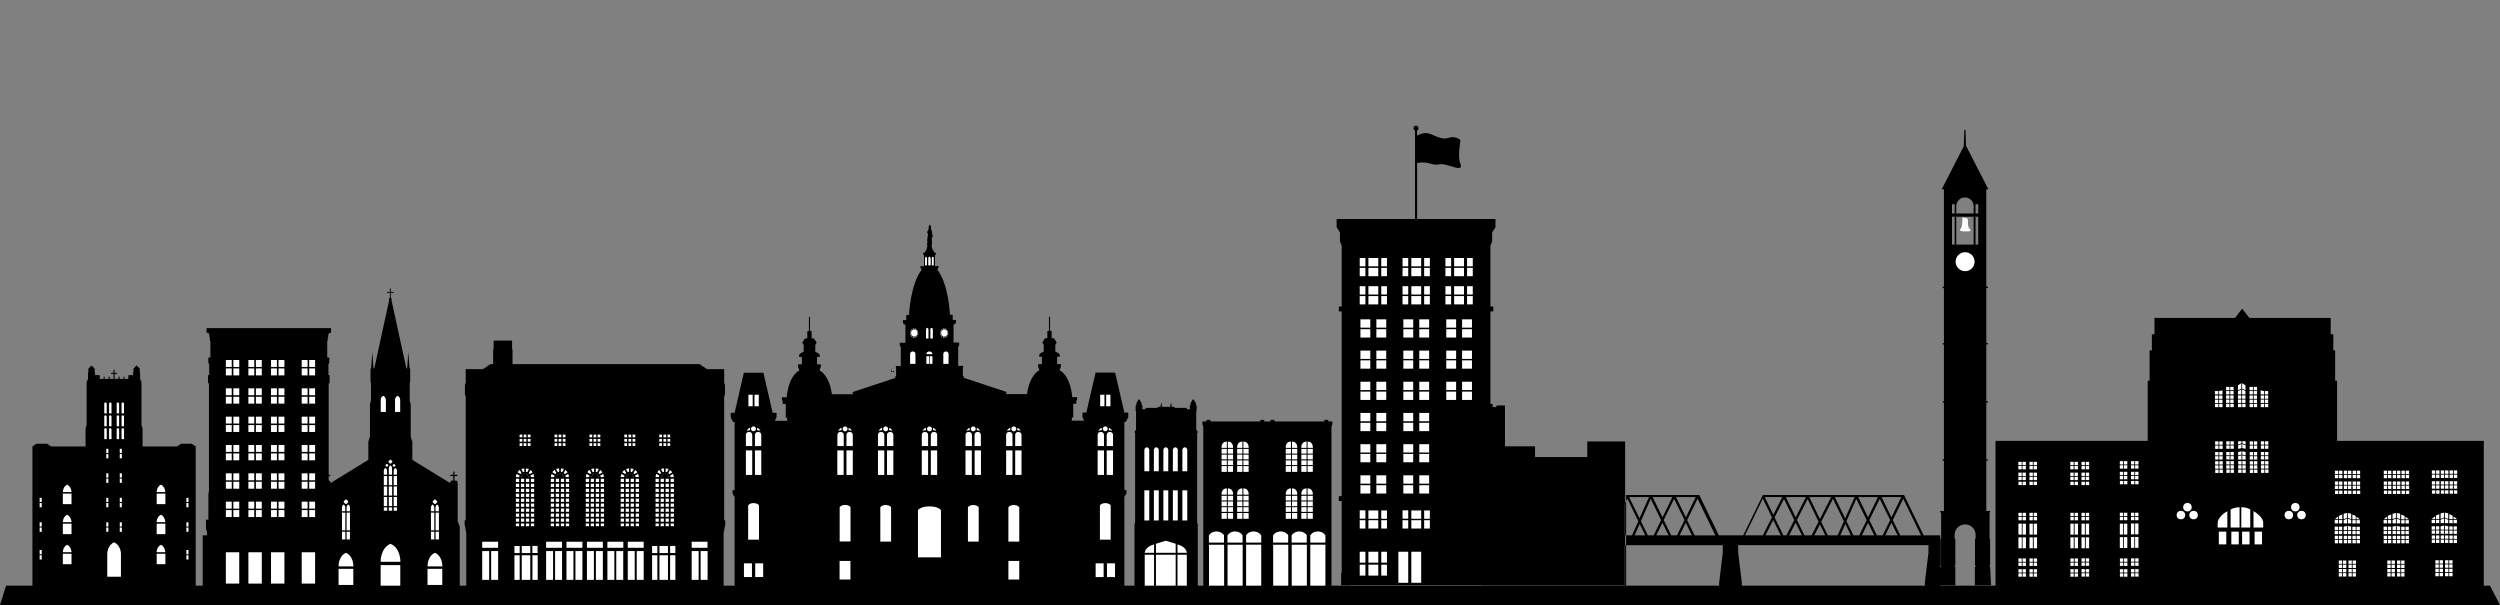 <?xml version="1.0" encoding="UTF-8"?>
<svg id="_ëîé_1" data-name="‘ëîé_1" xmlns="http://www.w3.org/2000/svg" version="1.1" viewBox="0 0 2761.8 668.8">
  <rect x="0" y="0" width="2761.8" height="668.8" fill="#808080" stroke="none"/>
  <defs>
    <style>
      .cls-1 {
        fill: #000;
      }

      .cls-1, .cls-2 {
        stroke-width: 0px;
      }

      .cls-2 {
        fill: #fff;
      }
    </style>
  </defs>
  <rect class="cls-2" x="1491.2" y="269.7" width="146" height="377"/>
  <rect class="cls-2" x="1333.2" y="476.4" width="135" height="171.3"/>
  <rect class="cls-2" x="1259.7" y="477.2" width="57.2" height="170.5"/>
  <rect class="cls-2" x="1210.3" y="430.9" width="23.9" height="210.5"/>
  <rect class="cls-2" x="1020.7" y="282.6" width="11.1" height="15.4"/>
  <rect class="cls-2" x="1003.2" y="356.7" width="48.1" height="59.4"/>
  <rect class="cls-2" x="1210.3" y="433.3" width="23.9" height="206.8"/>
  <rect class="cls-2" x="910.2" y="460.6" width="232.2" height="182"/>
  <rect class="cls-2" x="821.8" y="431.2" width="21.4" height="206.3"/>
  <rect class="cls-2" x="110.2" y="434" width="32.2" height="60.2"/>
  <rect class="cls-2" x="524.3" y="446.4" width="263.3" height="196.1"/>
  <path class="cls-1" d="M507.9,647.7v-66.1l-2.3-6v-42h0s0-2.7-1.9-2.7h-1.6v-5h3.2v-1.4h-3.2v-3.5h-1.4v3.5h-3.2v1.4h3.2v5h-1.6c-1.8,0-1.9,2.7-1.9,2.7l-41.7-25.6v-19.9l-1.8-5.9v-36.2l-1.1-3v-19.7l.5-1.4v-14.9h-.7l-1.3-18-1.3,18h-.9l-16.5-75.8c.2-.2.3-.5.3-.8,0-.7-.4-1.2-1-1.4v-5.5h3.1v-1h-3.1v-3.8h-1v3.8h-3.1v1h3.1v5.5c-.6.2-1,.8-1,1.4s0,.6.3.8l-16.5,75.8h-.9l-1.3-18-1.3,18h-.7v14.9l.5,1.4v19.7l-1.1,3v36.2l-1.8,5.9v19.9l-41.7,25.6s0-2.7-1.9-2.7h-.2v-5h1.8v-1.4h-1.8v-101.1h1v-9.1h-1.3v-11.8l1-1.8v-5.7h-2.3v-18.3h.5v-3.6h.4c0-4.4,1.5-5.4,1.5-5.4h1.8v-5.2h-137.5v5.2h1.8s1.5.9,1.5,5.4h.4v3.6h.5v18.3h-2.3v5.7l1,1.8v11.8h-1.3v9.1h1v119.1l-.6,3.2v28.4h-2.7v10.1l1.2,3.2v4h-4.8v56.2"/>
  <path class="cls-2" d="M484.8,560.5v4.3h-3.7v-4.3s0-2.2,1.8-3.1c1.8.9,1.8,3.1,1.8,3.1Z"/>
  <rect class="cls-2" x="481.2" y="566.3" width="3.7" height="19.6"/>
  <rect class="cls-2" x="481.2" y="587.4" width="3.7" height="8.5"/>
  <path class="cls-2" d="M479.1,552.9c.1-.6.7-1.1,1.4-1.1s1.2.5,1.4,1.1c.6.1,1.1.7,1.1,1.4s-.5,1.2-1.1,1.4c-.1.6-.7,1.1-1.4,1.1s-1.2-.5-1.4-1.1c-.6-.1-1.1-.7-1.1-1.4s.5-1.2,1.1-1.4Z"/>
  <path class="cls-2" d="M476.1,560.5s0-2.2,1.8-3.1c1.8.9,1.8,3.1,1.8,3.1v4.3h-3.7v-4.3Z"/>
  <rect class="cls-2" x="476.1" y="566.3" width="3.7" height="19.6"/>
  <rect class="cls-2" x="476.1" y="587.4" width="3.7" height="8.5"/>
  <path class="cls-2" d="M472.3,624.9s0-10.7,8.2-14.2c8.2,3.5,8.2,14.2,8.2,14.2v.8h-16.3v-.8Z"/>
  <rect class="cls-2" x="472.3" y="628.4" width="16.3" height="17.8"/>
  <path class="cls-2" d="M436.3,442s0-3.5,2.9-4.7c2.9,1.2,2.9,4.6,2.9,4.7v13.1h-5.7v-13.1Z"/>
  <rect class="cls-2" x="434.9" y="549" width="3.7" height="10.1"/>
  <rect class="cls-2" x="434.9" y="560.5" width="3.7" height="3.7"/>
  <rect class="cls-2" x="434.9" y="537.4" width="3.7" height="10.1"/>
  <rect class="cls-2" x="434.9" y="525.9" width="3.7" height="10.1"/>
  <path class="cls-2" d="M434.9,524.4v-4.3s0-2.2,1.8-3.1c1.8.9,1.8,3.1,1.8,3.1v4.3h-3.7Z"/>
  <path class="cls-2" d="M434.4,513.3c0-.4.5-.7.9-.7s.8.3.9.7c.4,0,.7.5.7.9s-.3.8-.7.9c0,.4-.5.7-.9.7s-.8-.3-.9-.7c-.4,0-.7-.5-.7-.9s.3-.8.7-.9Z"/>
  <path class="cls-2" d="M430.1,508.8c.1-.6.6-1,1.2-1s1.1.4,1.2,1c.6.1,1,.6,1,1.2s-.4,1.1-1,1.2c-.1.6-.6,1-1.2,1s-1.1-.4-1.2-1c-.6-.1-1-.6-1-1.2s.4-1.1,1-1.2Z"/>
  <rect class="cls-2" x="429.5" y="549" width="3.7" height="10.1"/>
  <rect class="cls-2" x="429.5" y="560.5" width="3.7" height="3.7"/>
  <rect class="cls-2" x="429.5" y="537.4" width="3.7" height="10.1"/>
  <rect class="cls-2" x="429.5" y="525.9" width="3.7" height="10.1"/>
  <path class="cls-2" d="M429.5,524.4v-7.1s0-2.2,1.8-3.1c1.8.9,1.8,3.1,1.8,3.1v7.1h-3.7Z"/>
  <path class="cls-2" d="M427.4,512.5c.4,0,.8.3.9.7.4,0,.7.5.7.9s-.3.8-.7.9c0,.4-.5.7-.9.7s-.8-.3-.9-.7c-.4,0-.7-.5-.7-.9s.3-.8.7-.9c0-.4.5-.7.9-.7Z"/>
  <rect class="cls-2" x="424" y="549" width="3.7" height="10.1"/>
  <rect class="cls-2" x="424" y="560.5" width="3.7" height="3.7"/>
  <rect class="cls-2" x="424" y="537.4" width="3.7" height="10.1"/>
  <rect class="cls-2" x="424" y="525.9" width="3.7" height="10.1"/>
  <path class="cls-2" d="M424,524.4v-4.3s0-2.2,1.8-3.1c1.8.9,1.8,3.1,1.8,3.1v4.3h-3.7Z"/>
  <path class="cls-2" d="M420.5,442c0,0,0-3.5,2.9-4.7,2.9,1.2,2.9,4.7,2.9,4.7v13.1h-5.7v-13.1Z"/>
  <path class="cls-2" d="M420.5,619.6s0-14.2,10.9-18.9c10.9,4.7,10.9,18.9,10.9,18.9v1h-21.7v-1Z"/>
  <rect class="cls-2" x="420.5" y="624.3" width="21.7" height="23.4"/>
  <path class="cls-2" d="M386.6,560.5v4.3h-3.7v-4.3s0-2.2,1.8-3.1c1.8.9,1.8,3.1,1.8,3.1Z"/>
  <rect class="cls-2" x="382.9" y="566.3" width="3.7" height="19.6"/>
  <rect class="cls-2" x="382.9" y="587.4" width="3.7" height="8.5"/>
  <path class="cls-2" d="M380.8,552.9c.1-.6.7-1.1,1.4-1.1s1.2.5,1.4,1.1c.6.1,1.1.7,1.1,1.4s-.5,1.2-1.1,1.4c-.1.6-.7,1.1-1.4,1.1s-1.2-.5-1.4-1.1c-.6-.1-1.1-.7-1.1-1.4s.5-1.2,1.1-1.4Z"/>
  <path class="cls-2" d="M377.8,560.5s0-2.2,1.8-3.1c1.8.9,1.8,3.1,1.8,3.1v4.3h-3.7v-4.3Z"/>
  <rect class="cls-2" x="377.8" y="566.3" width="3.7" height="19.6"/>
  <rect class="cls-2" x="377.8" y="587.4" width="3.7" height="8.5"/>
  <path class="cls-2" d="M374,624.9s0-10.7,8.2-14.2c8.2,3.5,8.2,14.2,8.2,14.2v.8h-16.3v-.8Z"/>
  <rect class="cls-2" x="374" y="628.4" width="16.3" height="17.8"/>
  <rect class="cls-2" x="341.6" y="397.7" width="6.5" height="7.7"/>
  <rect class="cls-2" x="341.6" y="407" width="6.5" height="7.7"/>
  <rect class="cls-2" x="341.6" y="429" width="6.5" height="7.6"/>
  <rect class="cls-2" x="341.6" y="438.3" width="6.5" height="7.6"/>
  <rect class="cls-2" x="341.6" y="460.3" width="6.5" height="7.6"/>
  <rect class="cls-2" x="341.6" y="469.6" width="6.5" height="7.6"/>
  <rect class="cls-2" x="341.6" y="491.6" width="6.5" height="7.6"/>
  <rect class="cls-2" x="341.6" y="500.9" width="6.5" height="7.6"/>
  <rect class="cls-2" x="341.6" y="522.9" width="6.5" height="7.7"/>
  <rect class="cls-2" x="341.6" y="532.2" width="6.5" height="7.7"/>
  <rect class="cls-2" x="341.6" y="554.2" width="6.5" height="7.7"/>
  <rect class="cls-2" x="341.6" y="563.5" width="6.5" height="7.7"/>
  <rect class="cls-2" x="333.3" y="397.7" width="6.5" height="7.7"/>
  <rect class="cls-2" x="333.3" y="407" width="6.5" height="7.7"/>
  <rect class="cls-2" x="333.3" y="429" width="6.5" height="7.6"/>
  <rect class="cls-2" x="333.3" y="438.3" width="6.5" height="7.6"/>
  <rect class="cls-2" x="333.3" y="460.3" width="6.5" height="7.6"/>
  <rect class="cls-2" x="333.3" y="469.6" width="6.5" height="7.6"/>
  <rect class="cls-2" x="333.3" y="491.6" width="6.5" height="7.6"/>
  <rect class="cls-2" x="333.3" y="500.9" width="6.5" height="7.6"/>
  <rect class="cls-2" x="333.3" y="522.9" width="6.5" height="7.7"/>
  <rect class="cls-2" x="333.3" y="532.2" width="6.5" height="7.7"/>
  <rect class="cls-2" x="333.3" y="554.2" width="6.5" height="7.7"/>
  <rect class="cls-2" x="333.3" y="563.5" width="6.5" height="7.7"/>
  <rect class="cls-2" x="333.3" y="610.1" width="14.8" height="34.6"/>
  <rect class="cls-2" x="307.7" y="397.7" width="6.5" height="7.7"/>
  <rect class="cls-2" x="307.7" y="407" width="6.5" height="7.7"/>
  <rect class="cls-2" x="307.7" y="429" width="6.5" height="7.6"/>
  <rect class="cls-2" x="307.7" y="438.3" width="6.5" height="7.6"/>
  <rect class="cls-2" x="307.7" y="460.3" width="6.5" height="7.6"/>
  <rect class="cls-2" x="307.7" y="469.6" width="6.5" height="7.6"/>
  <rect class="cls-2" x="307.7" y="491.6" width="6.5" height="7.6"/>
  <rect class="cls-2" x="307.7" y="500.9" width="6.5" height="7.6"/>
  <rect class="cls-2" x="307.7" y="522.9" width="6.5" height="7.7"/>
  <rect class="cls-2" x="307.7" y="532.2" width="6.5" height="7.7"/>
  <rect class="cls-2" x="307.7" y="554.2" width="6.5" height="7.7"/>
  <rect class="cls-2" x="307.7" y="563.5" width="6.5" height="7.7"/>
  <rect class="cls-2" x="299.4" y="397.7" width="6.5" height="7.7"/>
  <rect class="cls-2" x="299.4" y="407" width="6.5" height="7.7"/>
  <rect class="cls-2" x="299.4" y="429" width="6.5" height="7.6"/>
  <rect class="cls-2" x="299.4" y="438.3" width="6.5" height="7.6"/>
  <rect class="cls-2" x="299.4" y="460.3" width="6.5" height="7.6"/>
  <rect class="cls-2" x="299.4" y="469.6" width="6.5" height="7.6"/>
  <rect class="cls-2" x="299.4" y="491.6" width="6.5" height="7.6"/>
  <rect class="cls-2" x="299.4" y="500.9" width="6.5" height="7.6"/>
  <rect class="cls-2" x="299.4" y="522.9" width="6.5" height="7.7"/>
  <rect class="cls-2" x="299.4" y="532.2" width="6.5" height="7.7"/>
  <rect class="cls-2" x="299.4" y="554.2" width="6.5" height="7.7"/>
  <rect class="cls-2" x="299.4" y="563.5" width="6.5" height="7.7"/>
  <rect class="cls-2" x="299.4" y="610.1" width="14.8" height="34.6"/>
  <rect class="cls-2" x="282.7" y="397.7" width="6.5" height="7.7"/>
  <rect class="cls-2" x="282.7" y="407" width="6.5" height="7.7"/>
  <rect class="cls-2" x="282.7" y="429" width="6.5" height="7.6"/>
  <rect class="cls-2" x="282.7" y="438.3" width="6.5" height="7.6"/>
  <rect class="cls-2" x="282.7" y="460.3" width="6.5" height="7.6"/>
  <rect class="cls-2" x="282.7" y="469.6" width="6.5" height="7.6"/>
  <rect class="cls-2" x="282.7" y="491.6" width="6.5" height="7.6"/>
  <rect class="cls-2" x="282.7" y="500.9" width="6.5" height="7.6"/>
  <rect class="cls-2" x="282.7" y="522.9" width="6.5" height="7.7"/>
  <rect class="cls-2" x="282.7" y="532.2" width="6.5" height="7.7"/>
  <rect class="cls-2" x="282.7" y="554.2" width="6.5" height="7.7"/>
  <rect class="cls-2" x="282.7" y="563.5" width="6.5" height="7.7"/>
  <rect class="cls-2" x="274.4" y="397.7" width="6.5" height="7.7"/>
  <rect class="cls-2" x="274.4" y="407" width="6.5" height="7.7"/>
  <rect class="cls-2" x="274.4" y="429" width="6.5" height="7.6"/>
  <rect class="cls-2" x="274.4" y="438.3" width="6.5" height="7.6"/>
  <rect class="cls-2" x="274.4" y="460.3" width="6.5" height="7.6"/>
  <rect class="cls-2" x="274.4" y="469.6" width="6.5" height="7.6"/>
  <rect class="cls-2" x="274.4" y="491.6" width="6.5" height="7.6"/>
  <rect class="cls-2" x="274.4" y="500.9" width="6.5" height="7.6"/>
  <rect class="cls-2" x="274.4" y="522.9" width="6.5" height="7.7"/>
  <rect class="cls-2" x="274.4" y="532.2" width="6.5" height="7.7"/>
  <rect class="cls-2" x="274.4" y="554.2" width="6.5" height="7.7"/>
  <rect class="cls-2" x="274.4" y="563.5" width="6.5" height="7.7"/>
  <rect class="cls-2" x="274.4" y="610.1" width="14.8" height="34.6"/>
  <rect class="cls-2" x="257.8" y="397.7" width="6.5" height="7.7"/>
  <rect class="cls-2" x="257.8" y="407" width="6.5" height="7.7"/>
  <rect class="cls-2" x="257.8" y="429" width="6.5" height="7.6"/>
  <rect class="cls-2" x="257.8" y="438.3" width="6.5" height="7.6"/>
  <rect class="cls-2" x="257.8" y="460.3" width="6.5" height="7.6"/>
  <rect class="cls-2" x="257.8" y="469.6" width="6.5" height="7.6"/>
  <rect class="cls-2" x="257.8" y="491.6" width="6.5" height="7.6"/>
  <rect class="cls-2" x="257.8" y="500.9" width="6.5" height="7.6"/>
  <rect class="cls-2" x="257.8" y="522.9" width="6.5" height="7.7"/>
  <rect class="cls-2" x="257.8" y="532.2" width="6.5" height="7.7"/>
  <rect class="cls-2" x="257.8" y="554.2" width="6.5" height="7.7"/>
  <rect class="cls-2" x="257.8" y="563.5" width="6.5" height="7.7"/>
  <rect class="cls-2" x="249.5" y="397.7" width="6.5" height="7.7"/>
  <rect class="cls-2" x="249.5" y="407" width="6.5" height="7.7"/>
  <rect class="cls-2" x="249.5" y="429" width="6.5" height="7.6"/>
  <rect class="cls-2" x="249.5" y="438.3" width="6.5" height="7.6"/>
  <rect class="cls-2" x="249.5" y="460.3" width="6.5" height="7.6"/>
  <rect class="cls-2" x="249.5" y="469.6" width="6.5" height="7.6"/>
  <rect class="cls-2" x="249.5" y="491.6" width="6.5" height="7.6"/>
  <rect class="cls-2" x="249.5" y="500.9" width="6.5" height="7.6"/>
  <rect class="cls-2" x="249.5" y="522.9" width="6.5" height="7.7"/>
  <rect class="cls-2" x="249.5" y="532.2" width="6.5" height="7.7"/>
  <rect class="cls-2" x="249.5" y="554.2" width="6.5" height="7.7"/>
  <rect class="cls-2" x="249.5" y="563.5" width="6.5" height="7.7"/>
  <rect class="cls-2" x="249.5" y="610.1" width="14.8" height="34.6"/>
  <rect class="cls-2" x="39.6" y="494.2" width="174.1" height="150.5"/>
  <g>
    <path class="cls-1" d="M1018,410.9c.1,0,.3,0,.4-.2.6,0,1.2-.1,1.2-.1.2.7,1.3,0,1.5-.2h0s0,0,0,0c0,0,0,0,0,0h0c-.2-.2-1.3-.9-1.5-.2,0,0-.7-.1-1.2-.1,0,0,0,0,0,0,0-.6-.1-1.3-.2-1.6,0-.4.1-.5.1-.5,0-.7-.2-1.4-.2-1.4,0,0-.2.7-.2,1.4,0,0,.1.2.1.5,0,.2-.2.9-.2,1.6-.1,0-.2.2-.2.4,0,.3.2.5.5.5Z"/>
    <path class="cls-1" d="M984.9,410.9c.1,0,.3,0,.4-.2.6,0,1.2-.1,1.2-.1.2.7,1.3,0,1.5-.2h0s0,0,0,0c0,0,0,0,0,0h0c-.2-.2-1.3-.9-1.5-.2,0,0-.7-.1-1.2-.1,0,0,0,0,0,0,0-.6-.1-1.3-.2-1.6,0-.4.1-.5.1-.5,0-.7-.2-1.4-.2-1.4,0,0-.2.7-.2,1.4,0,0,.1.2.1.5,0,.2-.2.9-.2,1.6-.1,0-.2.2-.2.4,0,.3.2.5.5.5Z"/>
    <path class="cls-1" d="M216.2,648.1v-154.9l-4.3-3h-11.9l-4.4,3h-38.1v-19.6l-1.2-4.2v-47.2l-1.5-3.6v-6.9l-.4-.8v-3.6l-3.5-3.6-3.5,3.6v3.6l-.4.8v2.7h-5.2v4.2h-4.3v-2.5h-1.1v2.5h-4.3v-2.5h-1.2v2.5h-4.3v-5.6h2.8v-1.1h-2.8v-3.3h-1.2v3.3h-2.8v1.1h2.8v5.6h-4.3v-2.5h-1.2v2.5h-4.3v-2.5h-1.1v2.5h-4.3v-4.2h-5.2v-2.7l-.4-.8v-3.6l-3.5-3.6-3.5,3.6v3.6l-.4.8v6.9l-1.5,3.6v47.2l-1.2,4.2v19.6h-38.1l-4.4-3h-11.9l-4.3,3v154.9h180.4ZM799.4,647.6v-58.7l1.8-9.5v-4.6h-1.2v-136.9l.9-2.1v-10.3l-.9-2.9v-14.8h-19l-8.1-5.5h-206.7v-15.4l-.5-2.1v-8.5h-20.4v8.5l-.5,2.1v15.4h-3.1l-8.2,5.5h-19v14.8l-.9,2.9v10.3l.9,2.1v136.9h-1.2v4.6l1.8,9.5v58.7M1795.3,646.7v-159h-41.8v17.2h-57.7v-11.8h-33.2v-45.2h-9.5v1.8h-4.1v-3.5h-2.5v-102.2h3.2v-5.4h-3.2v-67.1l1.9-4.8v-9.9l3.7-5.8v-9.1h-86.6v-61.8c6.9-1.4,11.1-.3,14.9.7,3.1.8,6.1,1.7,9.8.7,3.2-.8,8.8.9,13.3,2.3,3.3,1,5.9,1.8,7.7,1.8s1.7-.2,2.2-.8c1.1-1.2.2-3.1,0-3.7-3.5-7.6,0-25.4,0-25.6,0-.4,0-.8-.3-1-.2-.2-5.2-4.9-13.6-2.1-5.2,1.7-10.6-.7-15.5-2.8-2-.9-3.9-1.7-5.7-2.2-4.7-1.3-10.2,1-12.9,2.4v-5.6c1-.4,1.7-1.4,1.7-2.6s-1.3-2.8-2.8-2.8-2.8,1.3-2.8,2.8.7,2.1,1.7,2.6v97.7h-86.6v9.1l3.7,5.8v9.9l1.9,4.8v67.1h-3.2v5.4h3.2v204.1h-3.2v5.4h3.2v78.7l-.6,1v13.5M1242.1,647.6v-98.7l2.3-3.8v-3.8h-2.3v-75.3h1.7l2.6-5.1v-5.1h-4.3l-10.2-44.2h-21.6l-10.2,44.2h-4.3v5.1l1.9,3.8h-13.9c.1-1.6,1-2.2,0-3.5h1.8v-15.2h3.4v-2.7l.9-2.3v-2.3h-5.4s-1-22.2-14-29.8l1.5-4.1v-2.5h-4.2v-8.2h3v-2.2s-1.2-2.2-5-3.5v-7.2l1.5-3-3-4.6h-2.5v-7.8l-1.8-.4v-15.1c0-.3-.3-.6-.6-.6s-.6.3-.6.6v15.1l-1.8.4v7.8h-2.5l-3,4.6,1.5,3v7.2c-3.8,1.3-5,3.5-5,3.5v2.2h3v8.2h-4.2v2.5l1.5,4.1c-9.9,5.7-12.9,19.8-13.7,26.4h-23.4l.7-2.3-47.3-15.7v-1.9h-.9v-9.2l.3-.8v-1.2h-5.5v-21l1.1-1.5v-3.3h-6.2v-19.9s2.7-.3,2.7-2.7v-2.4h-3.6v-4.8s.1-.9-.7-.9h-2.4s-1.2-33.4-14-50c0,0,1.5-1.1,1.5-3.8h-4v-11.6l.9-1.7v-1.5h-1.3s-3.3-3.5-3.3-8.3l.4-.8v-1.5h-.2s0,0,0-.1c.5-1.4-.3-4.7-.2-5.6.1-.9,1.3-.7,1.3-1.6s-1-2.6-.8-4.1c.2-1.5-1.3-3.9-1.3-3.9.4-1.4,0-2.2,0-3,0-.8-.6-.8-.9-1.8-.4-1-.3.1-1.1,1.1-.8,1-.6,1.8-.5,2.9,0,1.1-.5,1.3-1.3,3-.8,1.6,0,2,.4,2.9.3,1-.7,5.4-.8,7.1,0,1.7.5,3.3.5,3.3h-.7v1.5l.4.8c0,4.8-3.3,8.3-3.3,8.3h-1.3v1.5l.9,1.7v11.6h-4c0,2.6,1.5,3.8,1.5,3.8-12.7,16.6-14,50-14,50h-2.4c-.8,0-.7.9-.7.9v4.8h-3.6v2.4c0,2.5,2.7,2.7,2.7,2.7v19.9h-6.2v3.3l1.1,1.5v21h-5.5v1.2l.3.8v9.2h-.9v1.9l-47.3,15.7.7,2.3h-23.4c-.9-6.5-3.8-20.6-13.7-26.4l1.5-4.1v-2.5h-4.2v-8.2h3v-2.2s-1.2-2.2-5-3.5v-7.2l1.5-3-3-4.6h-2.5v-7.8l-1.8-.4v-15.1c0-.3-.3-.6-.6-.6s-.6.3-.6.6v15.1l-1.8.4v7.8h-2.5l-3,4.6,1.5,3v7.2c-3.8,1.3-5,3.5-5,3.5v2.2h3v8.2h-4.2v2.5l1.5,4.1c-13.1,7.6-14,29.8-14,29.8h-5.4v2.3l.9,2.3v2.7h3.4v15.2h1.8c-1,1.3,0,1.9,0,3.5h-13.9l1.9-3.8v-5.1h-4.3l-10.2-44.2h-21.6l-10.2,44.2h-4.3v5.1l2.6,5.1h1.7v75.3h-2.3v3.8l2.3,3.8v98.7M1470.9,647.6v-176.1l1-2.9v-3h-4.5v-1.8h-4.3v1.8h-55.2v-1.8h-4.3v1.8h-7v-1.8h-4.3v1.8h-55.2v-1.8h-4.3v1.8h-4.5v3l1,2.9v176.1h-6.1v-69l-.7-.7v-99.7h.7c0-2.4-1.7-3.1-1.7-3.1v-20.8h.4v-3.9s.6-1.5-.3-2.4c-.8-.8-.2-3.5-1.3-4-1.1-.6-.6-2.7-2.1-2.7s-1,2.1-2.1,2.7c-1.1.6-.5,3.2-1.3,4s-.3,2.4-.3,2.4v1.7h-3.5v-1.5h-13.5v-1.2h-3.1s0,0,0-.1c0-.6,0-1.3-.2-1.9,0-.6-.2-1.3-.3-1.9,0-.1-.2-.2-.3-.2,0,0-.2,0-.2.2-.2.6-.3,1.3-.3,1.9,0,.6-.1,1.3-.2,1.9,0,0,0,0,0,.1h-9.3s0,0,0-.1c0-.6,0-1.3-.2-1.9,0-.6-.2-1.3-.3-1.9,0,0,0-.2-.2-.2-.1,0-.2,0-.3.2-.2.6-.3,1.3-.3,1.9,0,.6-.1,1.3-.2,1.9,0,0,0,0,0,.1h-3.1v1.2h-13.5v1.5h-3.5v-1.7s.6-1.5-.3-2.4c-.8-.8-.2-3.5-1.3-4-1.1-.6-.6-2.7-2.1-2.7s-1,2.1-2.1,2.7c-1.1.6-.5,3.2-1.3,4-.8.8-.3,2.4-.3,2.4v3.9h.4v20.8s-1.7.7-1.7,3.1h.7v99.7l-.7.7v69M2126.4,647.6l17,.4v-56.6h-18.3l-21.6-44.4s0,0,0,0c0,0,0,0,0-.1,0,0,0,0,0-.1,0,0,0,0,0,0,0,0,0,0-.1,0,0,0,0,0,0,0,0,0,0,0-.1,0,0,0,0,0-.1,0,0,0,0,0-.1,0,0,0,0,0-.1,0,0,0,0,0-.1,0,0,0,0,0,0,0h-154.9s0,0,0,0c0,0-.1,0-.2,0,0,0,0,0-.1,0,0,0,0,0-.1,0,0,0,0,0,0,0,0,0,0,0-.1,0,0,0,0,0,0,0,0,0,0,0-.1,0,0,0,0,0,0,0,0,0,0,0,0,.1,0,0,0,0,0,.1,0,0,0,0,0,0l-21.6,44.4h-26.9l-21.6-44.4s0,0,0,0c0,0,0,0,0-.1,0,0,0,0,0-.1,0,0,0,0,0,0,0,0,0,0-.1,0,0,0,0,0,0,0,0,0,0,0-.1,0,0,0,0,0-.1,0,0,0,0,0-.1,0,0,0,0,0-.1,0,0,0,0,0-.1,0,0,0,0,0,0,0h-80.3v101.4M927.6,598.2v-37.9s1.5-2.5,6-2.5,6,2.5,6,2.5v37.9h-12ZM939.5,619.7v20.5h-12v-20.5h12ZM932,524.7h-7v-27.1h7v27.1ZM984.4,560.4v37.9h-11.9v-37.9s1.5-2.5,6-2.5,6,2.5,6,2.5ZM979.9,524.7v-27.1h7v27.1h-7ZM1008.4,388.3c3.1,0,2.9,3,2.9,3v10.7h-5.9v-10.7s-.1-3,2.9-3ZM1006.3,371l.7-.5c.2.3.4.5.6.7l-.4.8c-.4-.3-.7-.7-.9-1.1ZM1008.1,372.7l.4-.8c.3.1.6.2.9.3v.9c-.4,0-.9-.2-1.3-.4ZM1010.5,373.1v-.9c.3,0,.6-.1.9-.3l.4.8c-.4.2-.8.3-1.3.4ZM1013.6,371c-.3.4-.6.8-.9,1.1l-.4-.8c.2-.2.5-.5.6-.7l.7.5ZM1013.4,369.5c.1-.3.2-.7.2-1h.8c0,.5-.2,1-.3,1.5l-.7-.4ZM1039.5,371l.7-.5c.2.3.4.5.6.7l-.4.8c-.4-.3-.7-.7-.9-1.1ZM1073.6,524.7h-7v-27.1h7v27.1ZM1075.2,557.9c4.5,0,6,2.5,6,2.5v37.9h-11.9v-37.9s1.5-2.5,6-2.5ZM1126,560.4v37.9h-12v-37.9s1.5-2.5,6-2.5,6,2.5,6,2.5ZM1121.5,524.7v-27.1h7v27.1h-7ZM1126,619.7v20.5h-12v-20.5h12ZM1118.5,524.7h-7v-27.1h7v27.1ZM1231.8,637.5h-8.9v-15.2h8.9v15.2ZM1227,558.3v37.9h-11.9v-37.9s1.5-2.5,6-2.5,6,2.5,6,2.5ZM1222.6,524.7v-27.1h7v27.1h-7ZM1229.6,480.7v12.1h-7v-12.1s-.2-3.5,3.5-3.5,3.5,3.5,3.5,3.5ZM1228.6,476c-2.1-.9-3.8-.7-3.8-.7.5-1.7,0-2.8,0-2.8,2.4.8,3.8,3.3,3.8,3.5ZM1222,436.1h4.7v12.7h-4.7v-12.7ZM1223.7,473.7c0,1.5-1.2,2.7-2.7,2.7s-2.7-1.2-2.7-2.7,1.2-2.7,2.7-2.7,2.7,1.2,2.7,2.7ZM1215.4,436.1h4.7v12.7h-4.7v-12.7ZM1217.3,472.5s-.5,1.1,0,2.8c0,0-1.8-.2-3.8.7,0-.2,1.4-2.8,3.8-3.5ZM1216.1,477.2c3.7,0,3.5,3.5,3.5,3.5v12.1h-7v-12.1s-.2-3.5,3.5-3.5ZM1212.6,497.6h7v27.1h-7v-27.1ZM1210.3,622.3h8.9v15.2h-8.9v-15.2ZM1128.5,480.7v12.1h-7v-12.1s-.2-3.5,3.5-3.5,3.5,3.5,3.5,3.5ZM1123.7,472.5c2.4.8,3.8,3.3,3.8,3.5-2.1-.9-3.8-.7-3.8-.7.5-1.7,0-2.8,0-2.8ZM1120,471.1c1.5,0,2.7,1.2,2.7,2.7s-1.2,2.7-2.7,2.7-2.7-1.2-2.7-2.7,1.2-2.7,2.7-2.7ZM1116.2,472.5s-.5,1.1,0,2.8c0,0-1.8-.2-3.8.7,0-.2,1.4-2.8,3.8-3.5ZM1115,477.2c3.7,0,3.5,3.5,3.5,3.5v12.1h-7v-12.1s-.2-3.5,3.5-3.5ZM1083.7,524.7h-7v-27.1h7v27.1ZM1083.6,480.7v12.1h-7v-12.1s-.2-3.5,3.5-3.5,3.5,3.5,3.5,3.5ZM1078.9,472.5c2.4.8,3.8,3.3,3.8,3.5-2.1-.9-3.8-.7-3.8-.7.5-1.7,0-2.8,0-2.8ZM1075.2,471.1c1.5,0,2.7,1.2,2.7,2.7s-1.2,2.7-2.7,2.7-2.7-1.2-2.7-2.7,1.2-2.7,2.7-2.7ZM1071.4,472.5s-.5,1.1,0,2.8c0,0-1.8-.2-3.8.7,0-.2,1.4-2.8,3.8-3.5ZM1070.2,477.2c3.7,0,3.5,3.5,3.5,3.5v12.1h-7v-12.1s-.2-3.5,3.5-3.5ZM1048,402h-5.9v-10.7s-.1-3,2.9-3,2.9,3,2.9,3v10.7ZM1041.3,372.7l.4-.8c.3.1.6.2.9.3v.9c-.4,0-.9-.2-1.3-.4ZM1043.6,373.1v-.9c.3,0,.6-.1.9-.3l.4.8c-.4.2-.8.3-1.3.4ZM1046.8,371c-.3.4-.6.8-.9,1.1l-.4-.8c.2-.2.5-.5.6-.7l.7.5ZM1046.6,369.5c.1-.3.2-.7.2-1h.8c0,.5-.2,1-.3,1.5l-.7-.4ZM1047.6,367.3h-.8c0-.3-.1-.7-.2-1l.7-.5c.2.5.3,1,.3,1.5ZM1045.8,363.8c.4.3.7.7.9,1.1l-.7.5c-.2-.3-.4-.5-.6-.7l.4-.8ZM1043.6,362.8c.4,0,.9.2,1.3.4l-.4.8c-.3-.1-.6-.2-.9-.3v-.9ZM1042.6,362.8v.9c-.3,0-.6.1-.9.3l-.4-.8c.4-.2.8-.3,1.3-.4ZM1041.8,364.3c.3-.1.6-.2.9-.3.3,0,.6,0,.9,0,0,0,0,0,0,0h0c.3,0,.6.1.9.3.3.1.5.3.8.5.2.2.5.4.6.7.2.3.3.6.5.9h0c.1.3.2.7.2,1h0c0,.2,0,.3,0,.5s0,.4,0,.5c0,.3-.1.7-.2,1h0c-.1.3-.3.6-.5.9-.2.3-.4.5-.6.7-.2.2-.5.4-.8.5-.3.1-.6.2-.9.3-.3,0-.6,0-.9,0-.3,0-.6-.1-.9-.3-.3-.1-.5-.3-.8-.5h0c-.2-.2-.4-.4-.6-.7-.2-.3-.3-.6-.5-.9-.1-.3-.2-.6-.2-1,0-.2,0-.3,0-.5s0-.4,0-.5h0c0-.3.1-.7.2-1,.1-.3.3-.6.5-.9.2-.3.4-.5.6-.7.2-.2.5-.4.8-.5ZM1040.4,363.8l.4.8c-.2.2-.5.4-.6.7l-.7-.5c.3-.4.6-.8.9-1.1ZM1039,365.9l.7.4c-.1.3-.2.7-.2,1h-.8c0-.5.2-1,.3-1.5ZM1039.4,368.5c0,.4.1.7.2,1l-.7.4c-.2-.5-.3-1-.3-1.5h.8ZM1035.3,480.7v12.1h-7v-12.1s-.2-3.5,3.5-3.5,3.5,3.5,3.5,3.5ZM1035.3,497.6v27.1h-7v-27.1h7ZM1023.4,391.3c0,0,0-3,3.3-3s3.3,2.9,3.3,3h-6.7ZM1030.1,393.5v8.5h-3v-8.5h3ZM1026.4,393.5v8.5h-3v-8.5h3ZM1026.8,471.1c1.5,0,2.7,1.2,2.7,2.7s-1.2,2.7-2.7,2.7-2.7-1.2-2.7-2.7,1.2-2.7,2.7-2.7ZM1034.4,476c-2.1-.9-3.8-.7-3.8-.7.5-1.7,0-2.8,0-2.8,2.4.8,3.8,3.3,3.8,3.5ZM1029.5,285.4s0-1.8,1-1.8,1,1.8,1,1.8v7.8h-2.1v-7.8ZM1029.2,362.2c1.4,0,1.3,2.2,1.3,2.2v9.6h-2.7v-9.6s0-.2,0-.4c0,0,0-.1,0-.2,0-.6.4-1.6,1.3-1.6ZM1025.5,285.4s0-1.8,1.3-1.8,1.3,1.8,1.3,1.8v7.8h-2.6v-7.8ZM1024.4,362.2c1.4,0,1.3,2.2,1.3,2.2v9.6h-2.7v-9.6s0-2.2,1.3-2.2ZM1022,285.4s0-1.8,1-1.8,1,1.8,1,1.8v7.8h-2.1v-7.8ZM1023,472.5s-.5,1.1,0,2.8c0,0-1.8-.2-3.8.7,0-.2,1.4-2.8,3.8-3.5ZM1021.8,477.2c3.7,0,3.5,3.5,3.5,3.5v12.1h-7v-12.1s-.2-3.5,3.5-3.5ZM1025.3,497.6v27.1h-7v-27.1h7ZM1026.8,559.4c9.8,0,12.7,4.1,12.7,4.1v52.2h-25.4v-52.2s2.9-4.1,12.7-4.1ZM1014.4,367.3h-.8c0-.3-.1-.7-.2-1l.7-.5c.2.5.3,1,.3,1.5ZM1012.6,363.8c.4.3.7.7.9,1.1l-.7.5c-.2-.3-.4-.5-.6-.7l.4-.8ZM1010.5,362.8c.4,0,.9.2,1.3.4l-.4.8c-.3-.1-.6-.2-.9-.3v-.9ZM1009.4,362.8v.9c-.3,0-.6.1-.9.3l-.4-.8c.4-.2.8-.3,1.3-.4ZM1008.6,364.3c.3-.1.6-.2.9-.3.3,0,.6,0,.9,0,0,0,0,0,0,0h0c.3,0,.6.1.9.3.3.1.5.3.8.5.2.2.5.4.6.7.2.3.3.6.5.9h0c.1.3.2.7.2,1h0c0,.2,0,.3,0,.5s0,.4,0,.5c0,.3-.1.7-.2,1h0c-.1.3-.3.6-.5.9-.2.3-.4.5-.6.7-.2.2-.5.4-.8.5-.3.1-.6.2-.9.3-.3,0-.6,0-.9,0-.3,0-.6-.1-.9-.3-.3-.1-.5-.3-.8-.5h0c-.2-.2-.4-.4-.6-.7-.2-.3-.3-.6-.5-.9-.1-.3-.2-.6-.2-1,0-.2,0-.3,0-.5s0-.4,0-.5h0c0-.3.1-.7.2-1,.1-.3.3-.6.5-.9.2-.3.4-.5.6-.7.2-.2.5-.4.8-.5ZM1007.2,363.8l.4.8c-.2.2-.5.4-.6.7l-.7-.5c.3-.4.6-.8.9-1.1ZM1005.8,365.9l.7.4c-.1.3-.2.7-.2,1h-.8c0-.5.2-1,.3-1.5ZM1006.2,368.5c0,.4.1.7.2,1l-.7.4c-.2-.5-.3-1-.3-1.5h.8ZM986.9,480.7v12.1h-7v-12.1s-.2-3.5,3.5-3.5,3.5,3.5,3.5,3.5ZM982.1,472.5c2.4.8,3.8,3.3,3.8,3.5-2.1-.9-3.8-.7-3.8-.7.5-1.7,0-2.8,0-2.8ZM978.4,471.1c1.5,0,2.7,1.2,2.7,2.7s-1.2,2.7-2.7,2.7-2.7-1.2-2.7-2.7,1.2-2.7,2.7-2.7ZM974.6,472.5s-.5,1.1,0,2.8c0,0-1.8-.2-3.8.7,0-.2,1.4-2.8,3.8-3.5ZM973.4,477.2c3.7,0,3.5,3.5,3.5,3.5v12.1h-7v-12.1s-.2-3.5,3.5-3.5ZM969.9,497.6h7v27.1h-7v-27.1ZM942.1,524.7h-7v-27.1h7v27.1ZM942.1,480.7v12.1h-7v-12.1s-.2-3.5,3.5-3.5,3.5,3.5,3.5,3.5ZM937.3,472.5c2.4.8,3.8,3.3,3.8,3.5-2.1-.9-3.8-.7-3.8-.7.5-1.7,0-2.8,0-2.8ZM933.6,471.1c1.5,0,2.7,1.2,2.7,2.7s-1.2,2.7-2.7,2.7-2.7-1.2-2.7-2.7,1.2-2.7,2.7-2.7ZM929.8,472.5s-.5,1.1,0,2.8c0,0-1.8-.2-3.8.7,0-.2,1.4-2.8,3.8-3.5ZM928.6,477.2c3.7,0,3.5,3.5,3.5,3.5v12.1h-7v-12.1s-.2-3.5,3.5-3.5ZM843.2,637.5h-8.9v-15.2h8.9v15.2ZM826.5,596.2v-37.9s1.5-2.5,6-2.5,6,2.5,6,2.5v37.9h-11.9ZM841,524.7h-7v-27.1h7v27.1ZM841,480.7v12.1h-7v-12.1s-.2-3.5,3.5-3.5,3.5,3.5,3.5,3.5ZM840.1,476c-2.1-.9-3.8-.7-3.8-.7.5-1.7,0-2.8,0-2.8,2.4.8,3.8,3.3,3.8,3.5ZM833.5,436.1h4.7v12.7h-4.7v-12.7ZM835.1,473.7c0,1.5-1.2,2.7-2.7,2.7s-2.7-1.2-2.7-2.7,1.2-2.7,2.7-2.7,2.7,1.2,2.7,2.7ZM826.8,436.1h4.7v12.7h-4.7v-12.7ZM828.7,472.5s-.5,1.1,0,2.8c0,0-1.8-.2-3.8.7,0-.2,1.4-2.8,3.8-3.5ZM827.5,477.2c3.7,0,3.5,3.5,3.5,3.5v12.1h-7v-12.1s-.2-3.5,3.5-3.5ZM824,497.6h7v27.1h-7v-27.1ZM821.8,622.3h8.9v15.2h-8.9v-15.2ZM542.6,640.6v-31.8h7.7v31.8h-7.7ZM582.5,525.4l.6-1.1c.2.2.3.3.4.5l-1,.6ZM584.4,526.4c0,.2.1.4.1.6h-1.1l1-.6ZM582.4,521.6c-.4-.2-.9-.3-1.4-.3v-3.8c1.3,0,2.3.4,3.3.7l-1.8,3.4ZM581.5,523.3l-.5,1v-1.1c.2,0,.4,0,.5.1ZM584.6,528.9v3.6h-3.6v-3.6h3.6ZM584.6,534.4v3.6h-3.6v-3.6h3.6ZM584.6,539.9v3.6h-3.6v-3.6h3.6ZM584.6,545.4v3.6h-3.6v-3.6h3.6ZM584.6,550.8v3.6h-3.6v-3.6h3.6ZM584.6,556.3v3.6h-3.6v-3.6h3.6ZM584.6,561.8v3.6h-3.6v-3.6h3.6ZM584.6,567.3v3.6h-3.6v-3.6h3.6ZM584.6,572.8v3.6h-3.6v-3.6h3.6ZM584.6,578.3v3h-3.6v-3h3.6ZM585.8,603.2v7.8h-9.4v-7.8h9.4ZM585.8,613.4v27.2h-9.4v-27.2h9.4ZM579.1,524.3l-.5-1c.2,0,.3,0,.5-.1v1.1ZM579.1,521.3c-.5,0-1,.2-1.4.3l-1.8-3.4c.9-.4,2-.6,3.3-.7v3.8ZM576.9,524.2l.6,1.1-1-.6c.1-.2.3-.3.4-.5ZM576.7,527h-1.1c0-.2,0-.4.1-.6l1,.6ZM579.1,528.9v3.6h-3.6v-3.6h3.6ZM579.1,534.4v3.6h-3.6v-3.6h3.6ZM579.1,539.9v3.6h-3.6v-3.6h3.6ZM579.1,545.4v3.6h-3.6v-3.6h3.6ZM579.1,550.8v3.6h-3.6v-3.6h3.6ZM579.1,556.3v3.6h-3.6v-3.6h3.6ZM579.1,561.8v3.6h-3.6v-3.6h3.6ZM579.1,567.3v3.6h-3.6v-3.6h3.6ZM579.1,572.8v3.6h-3.6v-3.6h3.6ZM579.1,578.3v3h-3.6v-3h3.6ZM590.1,539.9v3.6h-3.6v-3.6h3.6ZM586.5,538v-3.6h3.6v3.6h-3.6ZM590.1,545.4v3.6h-3.6v-3.6h3.6ZM590.1,550.8v3.6h-3.6v-3.6h3.6ZM590.1,556.3v3.6h-3.6v-3.6h3.6ZM590.1,561.8v3.6h-3.6v-3.6h3.6ZM590.1,567.3v3.6h-3.6v-3.6h3.6ZM590.1,572.8v3.6h-3.6v-3.6h3.6ZM590.1,578.3v3h-3.6v-3h3.6ZM588.2,613.4h5.8v27.2h-5.8v-27.2ZM613.2,640.6v-31.8h7.7v31.8h-7.7ZM621.1,525.4l.6-1.1c.2.2.3.3.4.5l-1,.6ZM622.9,526.4c0,.2.1.4.1.6h-1.1l1-.6ZM621,521.6c-.4-.2-.9-.3-1.4-.3v-3.8c1.3,0,2.3.4,3.3.7l-1.8,3.4ZM620.1,523.3l-.5,1v-1.1c.2,0,.4,0,.5.1ZM623.2,528.9v3.6h-3.6v-3.6h3.6ZM623.2,534.4v3.6h-3.6v-3.6h3.6ZM623.2,539.9v3.6h-3.6v-3.6h3.6ZM623.2,545.4v3.6h-3.6v-3.6h3.6ZM623.2,550.8v3.6h-3.6v-3.6h3.6ZM623.2,556.3v3.6h-3.6v-3.6h3.6ZM623.2,561.8v3.6h-3.6v-3.6h3.6ZM623.2,567.3v3.6h-3.6v-3.6h3.6ZM623.2,572.8v3.6h-3.6v-3.6h3.6ZM623.2,578.3v3h-3.6v-3h3.6ZM628.7,539.9v3.6h-3.6v-3.6h3.6ZM625.1,538v-3.6h3.6v3.6h-3.6ZM628.7,545.4v3.6h-3.6v-3.6h3.6ZM628.7,550.8v3.6h-3.6v-3.6h3.6ZM628.7,556.3v3.6h-3.6v-3.6h3.6ZM628.7,561.8v3.6h-3.6v-3.6h3.6ZM628.7,567.3v3.6h-3.6v-3.6h3.6ZM628.7,572.8v3.6h-3.6v-3.6h3.6ZM628.7,578.3v3h-3.6v-3h3.6ZM625.8,608.8h7.7v31.8h-7.7v-31.8ZM635.7,640.6v-31.8h7.7v31.8h-7.7ZM654.8,521.6l-1.8-3.4c.9-.4,2-.6,3.3-.7v3.8c-.5,0-1,.2-1.4.3ZM656.2,523.2v1.1l-.5-1c.2,0,.3,0,.5-.1ZM654.1,524.2l.6,1.1-1-.6c.1-.2.3-.3.4-.5ZM653.8,527h-1.1c0-.2,0-.4.1-.6l1,.6ZM656.2,528.9v3.6h-3.6v-3.6h3.6ZM656.2,534.4v3.6h-3.6v-3.6h3.6ZM656.2,539.9v3.6h-3.6v-3.6h3.6ZM656.2,545.4v3.6h-3.6v-3.6h3.6ZM656.2,550.8v3.6h-3.6v-3.6h3.6ZM656.2,556.3v3.6h-3.6v-3.6h3.6ZM656.2,561.8v3.6h-3.6v-3.6h3.6ZM656.2,567.3v3.6h-3.6v-3.6h3.6ZM656.2,572.8v3.6h-3.6v-3.6h3.6ZM656.2,578.3v3h-3.6v-3h3.6ZM666,598.5v6.7h-17.6v-6.7h17.6ZM659.7,525.4l.6-1.1c.2.2.3.3.4.5l-1,.6ZM661.5,526.4c0,.2.1.4.1.6h-1.1l1-.6ZM659.6,521.6c-.4-.2-.9-.3-1.4-.3v-3.8c1.3,0,2.3.4,3.3.7l-1.8,3.4ZM658.6,523.3l-.5,1v-1.1c.2,0,.4,0,.5.1ZM661.8,528.9v3.6h-3.6v-3.6h3.6ZM661.8,534.4v3.6h-3.6v-3.6h3.6ZM661.8,539.9v3.6h-3.6v-3.6h3.6ZM661.8,545.4v3.6h-3.6v-3.6h3.6ZM661.8,550.8v3.6h-3.6v-3.6h3.6ZM661.8,556.3v3.6h-3.6v-3.6h3.6ZM661.8,561.8v3.6h-3.6v-3.6h3.6ZM661.8,567.3v3.6h-3.6v-3.6h3.6ZM661.8,572.8v3.6h-3.6v-3.6h3.6ZM661.8,578.3v3h-3.6v-3h3.6ZM667.3,539.9v3.6h-3.6v-3.6h3.6ZM663.6,538v-3.6h3.6v3.6h-3.6ZM667.3,545.4v3.6h-3.6v-3.6h3.6ZM667.3,550.8v3.6h-3.6v-3.6h3.6ZM667.3,556.3v3.6h-3.6v-3.6h3.6ZM667.3,561.8v3.6h-3.6v-3.6h3.6ZM667.3,567.3v3.6h-3.6v-3.6h3.6ZM667.3,572.8v3.6h-3.6v-3.6h3.6ZM667.3,578.3v3h-3.6v-3h3.6ZM666,608.8v31.8h-7.7v-31.8h7.7ZM656.1,608.8v31.8h-7.7v-31.8h7.7ZM680.8,640.6v-31.8h7.7v31.8h-7.7ZM693.4,521.6l-1.8-3.4c.9-.4,2-.7,3.3-.7v3.8c-.5,0-1,.2-1.4.3ZM694.8,523.2v1.1l-.5-1c.2,0,.3,0,.5-.1ZM692.7,524.2l.6,1.1-1.1-.6c.1-.2.3-.3.4-.5ZM692.4,527h-1.1c0-.2,0-.4.1-.6l1,.6ZM694.8,528.9v3.6h-3.6v-3.6h3.6ZM694.8,534.4v3.6h-3.6v-3.6h3.6ZM694.8,539.9v3.6h-3.6v-3.6h3.6ZM694.8,545.4v3.6h-3.6v-3.6h3.6ZM694.8,550.8v3.6h-3.6v-3.6h3.6ZM694.8,556.3v3.6h-3.6v-3.6h3.6ZM694.8,561.8v3.6h-3.6v-3.6h3.6ZM694.8,567.3v3.6h-3.6v-3.6h3.6ZM694.8,572.8v3.6h-3.6v-3.6h3.6ZM694.8,578.3v3h-3.6v-3h3.6ZM693.5,608.8h7.7v31.8h-7.7v-31.8ZM703.4,640.6v-31.8h7.7v31.8h-7.7ZM732,521.6l-1.8-3.4c.9-.4,2-.7,3.3-.7v3.8c-.5,0-1,.2-1.4.3ZM733.4,523.2v1.1l-.5-1c.2,0,.3,0,.5-.1ZM731.3,524.2l.6,1.1-1.1-.6c.1-.2.3-.3.4-.5ZM731,527h-1.1c0-.2,0-.4.1-.6l1,.6ZM733.4,528.9v3.6h-3.6v-3.6h3.6ZM733.4,534.4v3.6h-3.6v-3.6h3.6ZM733.4,539.9v3.6h-3.6v-3.6h3.6ZM733.4,545.4v3.6h-3.6v-3.6h3.6ZM733.4,550.8v3.6h-3.6v-3.6h3.6ZM733.4,556.3v3.6h-3.6v-3.6h3.6ZM733.4,561.8v3.6h-3.6v-3.6h3.6ZM733.4,567.3v3.6h-3.6v-3.6h3.6ZM733.4,572.8v3.6h-3.6v-3.6h3.6ZM733.4,578.3v3h-3.6v-3h3.6ZM737.9,603.2v7.8h-9.4v-7.8h9.4ZM736.8,525.4l.6-1.1c.2.2.3.3.4.5l-1.1.6ZM738.7,526.4c0,.2.1.4.1.6h-1.1l1-.6ZM736.7,521.6c-.4-.2-.9-.3-1.4-.3v-3.8c1.3,0,2.3.4,3.3.7l-1.8,3.4ZM735.8,523.3l-.5,1v-1.1c.2,0,.4,0,.5.1ZM738.9,528.9v3.6h-3.6v-3.6h3.6ZM738.9,534.4v3.6h-3.6v-3.6h3.6ZM738.9,539.9v3.6h-3.6v-3.6h3.6ZM738.9,545.4v3.6h-3.6v-3.6h3.6ZM738.9,550.8v3.6h-3.6v-3.6h3.6ZM738.9,556.3v3.6h-3.6v-3.6h3.6ZM738.9,561.8v3.6h-3.6v-3.6h3.6ZM738.9,567.3v3.6h-3.6v-3.6h3.6ZM738.9,572.8v3.6h-3.6v-3.6h3.6ZM738.9,578.3v3h-3.6v-3h3.6ZM737.9,613.4v27.2h-9.4v-27.2h9.4ZM740.3,640.6v-27.2h5.8v27.2h-5.8ZM774,640.6v-31.8h7.7v31.8h-7.7ZM764.1,598.5h17.5v6.7h-17.5v-6.7ZM764.1,608.8h7.7v31.8h-7.7v-31.8ZM746.1,610.9h-5.8v-7.8h5.8v7.8ZM744.5,539.9v3.6h-3.6v-3.6h3.6ZM740.8,538v-3.6h3.6v3.6h-3.6ZM744.5,545.4v3.6h-3.6v-3.6h3.6ZM744.5,550.8v3.6h-3.6v-3.6h3.6ZM744.5,556.3v3.6h-3.6v-3.6h3.6ZM744.5,561.8v3.6h-3.6v-3.6h3.6ZM744.5,567.3v3.6h-3.6v-3.6h3.6ZM744.5,572.8v3.6h-3.6v-3.6h3.6ZM744.5,578.3v3h-3.6v-3h3.6ZM744.5,532.5h-3.6v-3.6h3.6v3.6ZM744.4,527h-3.7c0-.5-.2-1-.4-1.6l3.2-2c.5,1.4.8,2.7.8,3.5ZM742.7,521.8l-3.3,2c-.3-.5-.7-.9-1.1-1.2l1.9-3.4c1.1.8,1.9,1.7,2.5,2.7ZM737.4,480.1h3v3h-3v-3ZM737.4,484.9h3v3h-3v-3ZM737.4,489.6h3v3h-3v-3ZM732.9,480.1h3v3h-3v-3ZM732.9,484.9h3v3h-3v-3ZM732.9,489.6h3v3h-3v-3ZM728.3,480.1h3v3h-3v-3ZM728.3,484.9h3v3h-3v-3ZM728.3,489.6h3v3h-3v-3ZM728.5,519.1l1.9,3.4c-.4.4-.8.8-1.1,1.2l-3.2-2c.6-1,1.4-1.9,2.5-2.7ZM725.1,523.5l3.2,1.9c-.2.5-.3,1.1-.4,1.6h-3.7c0-.8.3-2.1.8-3.5ZM724.2,528.9h3.6v3.6h-3.6v-3.6ZM724.2,534.4h3.6v3.6h-3.6v-3.6ZM724.2,539.9h3.6v3.6h-3.6v-3.6ZM724.2,545.4h3.6v3.6h-3.6v-3.6ZM724.2,550.8h3.6v3.6h-3.6v-3.6ZM724.2,556.3h3.6v3.6h-3.6v-3.6ZM724.2,561.8h3.6v3.6h-3.6v-3.6ZM724.2,567.3h3.6v3.6h-3.6v-3.6ZM724.2,572.8h3.6v3.6h-3.6v-3.6ZM724.2,578.3h3.6v3h-3.6v-3ZM720.4,603.2h5.8v7.8h-5.8v-7.8ZM720.4,613.4h5.8v27.2h-5.8v-27.2ZM711.1,605.2h-17.6v-6.7h17.6v6.7ZM698.2,525.4l.6-1.1c.2.2.3.3.4.5l-1,.6ZM700.1,526.4c0,.2.1.4.1.6h-1.1l1-.6ZM698.1,521.6c-.4-.2-.9-.3-1.4-.3v-3.8c1.3,0,2.3.4,3.3.7l-1.8,3.4ZM697.2,523.3l-.5,1v-1.1c.2,0,.4,0,.5.1ZM700.3,528.9v3.6h-3.6v-3.6h3.6ZM700.3,534.4v3.6h-3.6v-3.6h3.6ZM700.3,539.9v3.6h-3.6v-3.6h3.6ZM700.3,545.4v3.6h-3.6v-3.6h3.6ZM700.3,550.8v3.6h-3.6v-3.6h3.6ZM700.3,556.3v3.6h-3.6v-3.6h3.6ZM700.3,561.8v3.6h-3.6v-3.6h3.6ZM700.3,567.3v3.6h-3.6v-3.6h3.6ZM700.3,572.8v3.6h-3.6v-3.6h3.6ZM700.3,578.3v3h-3.6v-3h3.6ZM705.9,539.9v3.6h-3.6v-3.6h3.6ZM702.2,538v-3.6h3.6v3.6h-3.6ZM705.9,545.4v3.6h-3.6v-3.6h3.6ZM705.9,550.8v3.6h-3.6v-3.6h3.6ZM705.9,556.3v3.6h-3.6v-3.6h3.6ZM705.9,561.8v3.6h-3.6v-3.6h3.6ZM705.9,567.3v3.6h-3.6v-3.6h3.6ZM705.9,572.8v3.6h-3.6v-3.6h3.6ZM705.9,578.3v3h-3.6v-3h3.6ZM705.9,532.5h-3.6v-3.6h3.6v3.6ZM705.8,527h-3.7c0-.5-.2-1-.4-1.6l3.2-2c.5,1.4.8,2.7.8,3.5ZM704.2,521.8l-3.3,2c-.3-.5-.7-.9-1.1-1.2l1.9-3.4c1.1.8,1.9,1.7,2.5,2.7ZM698.8,480.1h3v3h-3v-3ZM698.8,484.9h3v3h-3v-3ZM698.8,489.6h3v3h-3v-3ZM694.3,480.1h3v3h-3v-3ZM694.3,484.9h3v3h-3v-3ZM694.3,489.6h3v3h-3v-3ZM689.7,480.1h3v3h-3v-3ZM689.7,484.9h3v3h-3v-3ZM689.7,489.6h3v3h-3v-3ZM689.9,519.1l1.9,3.4c-.4.4-.8.8-1.1,1.2l-3.2-2c.6-1,1.4-1.9,2.5-2.7ZM686.6,523.5l3.2,1.9c-.2.5-.3,1.1-.4,1.6h-3.7c0-.8.3-2.1.8-3.5ZM685.7,528.9h3.6v3.6h-3.6v-3.6ZM685.7,534.4h3.6v3.6h-3.6v-3.6ZM685.7,539.9h3.6v3.6h-3.6v-3.6ZM685.7,545.4h3.6v3.6h-3.6v-3.6ZM685.7,550.8h3.6v3.6h-3.6v-3.6ZM685.7,556.3h3.6v3.6h-3.6v-3.6ZM685.7,561.8h3.6v3.6h-3.6v-3.6ZM685.7,567.3h3.6v3.6h-3.6v-3.6ZM685.7,572.8h3.6v3.6h-3.6v-3.6ZM685.7,578.3h3.6v3h-3.6v-3ZM671,598.5h17.6v6.7h-17.6v-6.7ZM671,608.8h7.7v31.8h-7.7v-31.8ZM667.3,532.5h-3.6v-3.6h3.6v3.6ZM667.2,527h-3.7c0-.5-.2-1-.4-1.6l3.2-1.9c.5,1.4.8,2.7.8,3.5ZM665.6,521.8l-3.3,2c-.3-.5-.7-.9-1.1-1.2l1.9-3.4c1.1.8,1.9,1.7,2.5,2.7ZM660.2,480.1h3v3h-3v-3ZM660.2,484.9h3v3h-3v-3ZM660.2,489.6h3v3h-3v-3ZM655.7,480.1h3v3h-3v-3ZM655.7,484.9h3v3h-3v-3ZM655.7,489.6h3v3h-3v-3ZM651.2,480.1h3v3h-3v-3ZM651.2,484.9h3v3h-3v-3ZM651.2,489.6h3v3h-3v-3ZM651.3,519.1l1.9,3.4c-.4.4-.8.8-1.1,1.2l-3.3-2c.6-1,1.4-1.9,2.5-2.7ZM648,523.5l3.2,2c-.2.5-.3,1.1-.4,1.6h-3.7c0-.8.3-2.1.8-3.5ZM647.1,528.9h3.6v3.6h-3.6v-3.6ZM647.1,534.4h3.6v3.6h-3.6v-3.6ZM647.1,539.9h3.6v3.6h-3.6v-3.6ZM647.1,545.4h3.6v3.6h-3.6v-3.6ZM647.1,550.8h3.6v3.6h-3.6v-3.6ZM647.1,556.3h3.6v3.6h-3.6v-3.6ZM647.1,561.8h3.6v3.6h-3.6v-3.6ZM647.1,567.3h3.6v3.6h-3.6v-3.6ZM647.1,572.8h3.6v3.6h-3.6v-3.6ZM647.1,578.3h3.6v3h-3.6v-3ZM643.4,605.2h-17.6v-6.7h17.6v6.7ZM628.7,532.5h-3.6v-3.6h3.6v3.6ZM628.6,527h-3.7c0-.5-.2-1-.4-1.6l3.2-1.9c.5,1.4.8,2.7.8,3.5ZM627,521.8l-3.2,2c-.3-.5-.7-.9-1.1-1.2l1.9-3.4c1.1.8,1.9,1.7,2.5,2.7ZM621.7,480.1h3v3h-3v-3ZM621.7,484.9h3v3h-3v-3ZM621.7,489.6h3v3h-3v-3ZM617.1,480.1h3v3h-3v-3ZM617.1,484.9h3v3h-3v-3ZM617.1,489.6h3v3h-3v-3ZM614,576.4v-3.6h3.6v3.6h-3.6ZM617.7,578.3v3h-3.6v-3h3.6ZM614,570.9v-3.6h3.6v3.6h-3.6ZM614,565.4v-3.6h3.6v3.6h-3.6ZM614,559.9v-3.6h3.6v3.6h-3.6ZM614,554.4v-3.6h3.6v3.6h-3.6ZM614,549v-3.6h3.6v3.6h-3.6ZM614,543.5v-3.6h3.6v3.6h-3.6ZM614,538v-3.6h3.6v3.6h-3.6ZM614,532.5v-3.6h3.6v3.6h-3.6ZM615.2,527h-1.1c0-.2,0-.4.1-.6l1,.6ZM615.1,524.7c.1-.2.3-.3.4-.5l.6,1.1-1-.6ZM617.1,523.3c.2,0,.3,0,.5-.1v1.1l-.5-1ZM616.2,521.6l-1.8-3.4c.9-.4,2-.6,3.3-.7v3.8c-.5,0-1,.2-1.4.3ZM612.6,480.1h3v3h-3v-3ZM612.6,484.9h3v3h-3v-3ZM612.6,489.6h3v3h-3v-3ZM612.7,519.1l1.9,3.4c-.4.4-.8.8-1.1,1.2l-3.3-2c.6-1,1.4-1.9,2.5-2.7ZM609.4,523.5l3.2,2c-.2.5-.3,1.1-.4,1.6h-3.7c0-.8.3-2.1.8-3.5ZM608.5,528.9h3.6v3.6h-3.6v-3.6ZM608.5,534.4h3.6v3.6h-3.6v-3.6ZM608.5,539.9h3.6v3.6h-3.6v-3.6ZM608.5,545.4h3.6v3.6h-3.6v-3.6ZM608.5,550.8h3.6v3.6h-3.6v-3.6ZM608.5,556.3h3.6v3.6h-3.6v-3.6ZM608.5,561.8h3.6v3.6h-3.6v-3.6ZM608.5,567.3h3.6v3.6h-3.6v-3.6ZM608.5,572.8h3.6v3.6h-3.6v-3.6ZM608.5,578.3h3.6v3h-3.6v-3ZM603.3,598.5h17.6v6.7h-17.6v-6.7ZM603.3,608.8h7.7v31.8h-7.7v-31.8ZM593.9,610.9h-5.8v-7.8h5.8v7.8ZM590.1,532.5h-3.6v-3.6h3.6v3.6ZM590.1,527h-3.7c0-.5-.2-1-.4-1.6l3.2-1.9c.5,1.4.8,2.7.8,3.5ZM588.4,521.8l-3.2,2c-.3-.5-.7-.9-1.1-1.2l1.9-3.4c1.1.8,1.9,1.7,2.5,2.7ZM583.1,480.1h3v3h-3v-3ZM583.1,484.9h3v3h-3v-3ZM583.1,489.6h3v3h-3v-3ZM578.5,480.1h3v3h-3v-3ZM578.5,484.9h3v3h-3v-3ZM578.5,489.6h3v3h-3v-3ZM574,480.1h3v3h-3v-3ZM574,484.9h3v3h-3v-3ZM574,489.6h3v3h-3v-3ZM574.2,519.1l1.9,3.4c-.4.4-.8.8-1.1,1.2l-3.3-2c.6-1,1.4-1.9,2.5-2.7ZM570.8,523.5l3.2,2c-.2.5-.3,1.1-.4,1.6h-3.7c0-.8.3-2.1.8-3.5ZM569.9,528.9h3.6v3.6h-3.6v-3.6ZM569.9,534.4h3.6v3.6h-3.6v-3.6ZM569.9,539.9h3.6v3.6h-3.6v-3.6ZM569.9,545.4h3.6v3.6h-3.6v-3.6ZM569.9,550.8h3.6v3.6h-3.6v-3.6ZM569.9,556.3h3.6v3.6h-3.6v-3.6ZM569.9,561.8h3.6v3.6h-3.6v-3.6ZM569.9,567.3h3.6v3.6h-3.6v-3.6ZM569.9,572.8h3.6v3.6h-3.6v-3.6ZM569.9,578.3h3.6v3h-3.6v-3ZM568.3,603.2h5.8v7.8h-5.8v-7.8ZM568.3,613.4h5.8v27.2h-5.8v-27.2ZM532.7,598.5h17.6v6.7h-17.6v-6.7ZM532.7,608.8h7.7v31.8h-7.7v-31.8ZM119.7,522.9v4.7h-2.3v-4.7h2.3ZM117.4,506.3v-4.7h2.3v4.7h-2.3ZM119.7,528.7v4.7h-2.3v-4.7h2.3ZM119.7,549.9v4.7h-2.3v-4.7h2.3ZM119.7,555.7v4.7h-2.3v-4.7h2.3ZM119.7,577v4.7h-2.3v-4.7h2.3ZM119.7,582.8v4.7h-2.3v-4.7h2.3ZM205.9,549.9h2.3v4.7h-2.3v-4.7ZM205.9,555.7h2.3v4.7h-2.3v-4.7ZM205.9,577h2.3v4.7h-2.3v-4.7ZM205.9,582.8h2.3v4.7h-2.3v-4.7ZM205.9,607.6h2.3v4.7h-2.3v-4.7ZM205.9,613.4h2.3v4.7h-2.3v-4.7ZM177.8,535.4c4.7,2.3,4.8,8.2,4.8,8.2h-9.6s0-5.9,4.8-8.2ZM173.1,545.3h9.6v11.6h-9.6v-11.6ZM177.8,568.6c4.7,2.3,4.8,8.2,4.8,8.2h-9.6s0-5.9,4.8-8.2ZM173.1,578.5h9.6v11.6h-9.6v-11.6ZM177.8,601.8c4.7,2.3,4.8,8.2,4.8,8.2h-9.6s0-5.9,4.8-8.2ZM173.1,611.7h9.6v11.6h-9.6v-11.6ZM134.2,446.3s-.1-1.7,1.4-1.7,1.4,1.7,1.4,1.7v10.4h-2.7v-10.4ZM134.2,460.5s-.1-1.7,1.4-1.7,1.4,1.7,1.4,1.7v10.4h-2.7v-10.4ZM134.2,474.7s-.1-1.7,1.4-1.7,1.4,1.7,1.4,1.7v10.4h-2.7v-10.4ZM132.3,495.8h2.3v4.7h-2.3v-4.7ZM132.3,501.6h2.3v4.7h-2.3v-4.7ZM132.3,522.9h2.3v4.7h-2.3v-4.7ZM132.3,528.7h2.3v4.7h-2.3v-4.7ZM132.3,549.9h2.3v4.7h-2.3v-4.7ZM132.3,555.7h2.3v4.7h-2.3v-4.7ZM132.3,577h2.3v4.7h-2.3v-4.7ZM132.3,582.8h2.3v4.7h-2.3v-4.7ZM128.8,446.3s-.1-1.7,1.4-1.7,1.4,1.7,1.4,1.7v10.4h-2.7v-10.4ZM128.8,460.5s-.1-1.7,1.4-1.7,1.4,1.7,1.4,1.7v10.4h-2.7v-10.4ZM128.8,474.7s-.1-1.7,1.4-1.7,1.4,1.7,1.4,1.7v10.4h-2.7v-10.4ZM120.4,446.3s-.1-1.7,1.4-1.7,1.4,1.7,1.4,1.7v10.4h-2.7v-10.4ZM120.4,460.5s-.1-1.7,1.4-1.7,1.4,1.7,1.4,1.7v10.4h-2.7v-10.4ZM120.4,474.7s-.1-1.7,1.4-1.7,1.4,1.7,1.4,1.7v10.4h-2.7v-10.4ZM126,599.1c7.6,3.2,7.6,12.6,7.6,12.6v25.4h-15.1v-25.4s0-9.4,7.6-12.6ZM119.7,500.5h-2.3v-4.7h2.3v4.7ZM115.1,446.3s-.1-1.7,1.4-1.7,1.4,1.7,1.4,1.7v10.4h-2.7v-10.4ZM115.1,460.5s-.1-1.7,1.4-1.7,1.4,1.7,1.4,1.7v10.4h-2.7v-10.4ZM115.1,474.7s-.1-1.7,1.4-1.7,1.4,1.7,1.4,1.7v10.4h-2.7v-10.4ZM105.1,414.5v4.2h5.2-5.2v-4.2ZM74.2,535.4c4.7,2.3,4.8,8.2,4.8,8.2h-9.6s0-5.9,4.8-8.2ZM69.4,545.3h9.6v11.6h-9.6v-11.6ZM74.2,568.6c4.7,2.3,4.8,8.2,4.8,8.2h-9.6s0-5.9,4.8-8.2ZM69.4,578.5h9.6v11.6h-9.6v-11.6ZM74.2,601.8c4.7,2.3,4.8,8.2,4.8,8.2h-9.6s0-5.9,4.8-8.2ZM69.4,611.7h9.6v11.6h-9.6v-11.6ZM43.8,549.9h2.3v4.7h-2.3v-4.7ZM43.8,555.7h2.3v4.7h-2.3v-4.7ZM43.8,577h2.3v4.7h-2.3v-4.7ZM43.8,582.8h2.3v4.7h-2.3v-4.7ZM43.8,607.6h2.3v4.7h-2.3v-4.7ZM43.8,613.4h2.3v4.7h-2.3v-4.7ZM2102.5,550.9l19.7,40.6h-22.9l-8.3-16.9,11.5-23.6ZM2096.3,591.4h-13.6l6.8-13.9,6.8,13.9ZM2100.4,549.1l-10.9,22.4-10.9-22.4h21.8ZM2088.1,574.5l-8.3,16.9h-6.4l-8.3-16.9,11.5-23.4,11.5,23.4ZM2070.5,591.4h-13.6l6.8-13.9,6.8,13.9ZM2074.6,549.1l-10.9,22.4-10.9-22.4h21.9ZM2062.2,574.5l-8.3,16.9h-6.4l-7.7-15.7,10.9-24.5,11.4,23.3ZM2044.7,591.4h-11.7l5.6-12.6,6.1,12.6ZM2048.9,549.1l-10.5,23.5-11.5-23.5h22ZM2037,575.8l-7,15.6h-10.8l-7.3-15,13-25.4,12.1,24.8ZM2016.4,591.4h-12.1l6.2-12.1,5.9,12.1ZM2022.9,549.1l-12.4,24.3-11.8-24.3h24.2ZM2009,576.3l-7.7,15.1h-7.9l-8.3-17,11.8-23.1,12.1,25ZM1990.5,591.4h-14l7.2-14,6.9,14ZM1995.1,549.1l-11.4,22.4-10.9-22.4h22.3ZM1982.2,574.4l-8.7,17h-3.4l-9.7-19.8,10.4-20.4,11.3,23.2ZM1967.2,591.4h-16.9l8.6-16.9,8.3,16.9ZM1969,549.1l-10,19.5-9.5-19.5h19.5ZM1947.4,550.8l10.1,20.7-10.1,19.9h-19.7l19.7-40.6ZM1920.2,602.2h210.2v8.4l-4,32.9c0,0,0,.1,0,.2v4h-202.2v-4c0,0,0-.1,0-.2l-4-32.9v-8.4ZM1903.2,602.2v8.4l-4,32.9c0,0,0,.1,0,.2v4h-104.3v-45.4h108.3ZM1805.8,591.4l5.6-12.6,6.1,12.6h-11.7ZM1829.7,591.4l6.8-13.9,6.8,13.9h-13.6ZM1855.5,591.4l6.8-13.9,6.8,13.9h-13.6ZM1875.3,550.9l19.7,40.6h-22.9l-8.3-16.9,11.5-23.6ZM1873.3,549.1l-10.9,22.4-10.9-22.4h21.8ZM1860.9,574.5l-8.3,16.9h-6.4l-8.3-16.9,11.5-23.4,11.5,23.4ZM1847.5,549.1l-10.9,22.4-10.9-22.4h21.9ZM1835.1,574.5l-8.3,16.9h-6.4l-7.7-15.7,10.9-24.5,11.4,23.3ZM1821.7,549.1l-10.5,23.5-11.5-23.5h22ZM1809.9,575.8l-7,15.6h-8v-34.8l2.9-5.6,12.1,24.8ZM1795.8,549.1l-.9,1.7v-1.7h.9ZM1376.6,647.6v-45.9h16.7v45.9h-16.7ZM1447.5,647.6v-45.9h16.7v45.9h-16.7ZM1464.2,591.3v8.1h-16.7v-8.1s2.4-4.2,8.3-4.2,8.3,4.2,8.3,4.2ZM1444.5,487.8c6,0,5.8,6.2,5.8,6.2v.8h-5.8v-7ZM1444.5,495.9h5.8v5.2h-5.8v-5.2ZM1444.5,502.2h5.8v5.2h-5.8v-5.2ZM1444.5,508.6h5.8v5.2h-5.8v-5.2ZM1444.5,514.9h5.8v6.4h-5.8v-6.4ZM1444.5,539.5c6,0,5.8,6.2,5.8,6.2v.8h-5.8v-7ZM1444.5,547.7h5.8v5.2h-5.8v-5.2ZM1444.5,554h5.8v5.2h-5.8v-5.2ZM1444.5,560.3h5.8v5.2h-5.8v-5.2ZM1444.5,566.7h5.8v6.4h-5.8v-6.4ZM1437.6,494s-.2-6.2,5.8-6.2v7h-5.8v-.8ZM1437.6,495.9h5.8v5.2h-5.8v-5.2ZM1437.6,502.2h5.8v5.2h-5.8v-5.2ZM1437.6,508.6h5.8v5.2h-5.8v-5.2ZM1437.6,514.9h5.8v6.4h-5.8v-6.4ZM1437.6,545.7s-.2-6.2,5.8-6.2v7h-5.8v-.8ZM1437.6,547.7h5.8v5.2h-5.8v-5.2ZM1437.6,554h5.8v5.2h-5.8v-5.2ZM1437.6,560.3h5.8v5.2h-5.8v-5.2ZM1437.6,566.7h5.8v6.4h-5.8v-6.4ZM1427.3,487.8c6,0,5.8,6.2,5.8,6.2v.8h-5.8v-7ZM1427.3,495.9h5.8v5.2h-5.8v-5.2ZM1427.3,502.2h5.8v5.2h-5.8v-5.2ZM1427.3,508.6h5.8v5.2h-5.8v-5.2ZM1427.3,514.9h5.8v6.4h-5.8v-6.4ZM1427.3,539.5c6,0,5.8,6.2,5.8,6.2v.8h-5.8v-7ZM1427.3,547.7h5.8v5.2h-5.8v-5.2ZM1427.3,554h5.8v5.2h-5.8v-5.2ZM1427.3,560.3h5.8v5.2h-5.8v-5.2ZM1427.3,566.7h5.8v6.4h-5.8v-6.4ZM1427,591.3s2.4-4.2,8.3-4.2,8.3,4.2,8.3,4.2v8.1h-16.7v-8.1ZM1443.7,601.8v45.9h-16.7v-45.9h16.7ZM1420.4,494s-.2-6.2,5.8-6.2v7h-5.8v-.8ZM1420.4,495.9h5.8v5.2h-5.8v-5.2ZM1420.4,502.2h5.8v5.2h-5.8v-5.2ZM1420.4,508.6h5.8v5.2h-5.8v-5.2ZM1420.4,514.9h5.8v6.4h-5.8v-6.4ZM1420.4,545.7s-.2-6.2,5.8-6.2v7h-5.8v-.8ZM1420.4,547.7h5.8v5.2h-5.8v-5.2ZM1420.4,554h5.8v5.2h-5.8v-5.2ZM1420.4,560.3h5.8v5.2h-5.8v-5.2ZM1420.4,566.7h5.8v6.4h-5.8v-6.4ZM1406.5,591.3s2.4-4.2,8.3-4.2,8.3,4.2,8.3,4.2v8.1h-16.7v-8.1ZM1423.2,601.8v45.9h-16.7v-45.9h16.7ZM1393.3,591.3v8.1h-16.7v-8.1s2.4-4.2,8.3-4.2,8.3,4.2,8.3,4.2ZM1373.6,487.8c6,0,5.8,6.2,5.8,6.2v.8h-5.8v-7ZM1373.6,495.9h5.8v5.2h-5.8v-5.2ZM1373.6,502.2h5.8v5.2h-5.8v-5.2ZM1373.6,508.6h5.8v5.2h-5.8v-5.2ZM1373.6,514.9h5.8v6.4h-5.8v-6.4ZM1373.6,539.5c6,0,5.8,6.2,5.8,6.2v.8h-5.8v-7ZM1373.6,547.7h5.8v5.2h-5.8v-5.2ZM1373.6,554h5.8v5.2h-5.8v-5.2ZM1373.6,560.3h5.8v5.2h-5.8v-5.2ZM1373.6,566.7h5.8v6.4h-5.8v-6.4ZM1366.7,494s-.2-6.2,5.8-6.2v7h-5.8v-.8ZM1366.7,495.9h5.8v5.2h-5.8v-5.2ZM1366.7,502.2h5.8v5.2h-5.8v-5.2ZM1366.7,508.6h5.8v5.2h-5.8v-5.2ZM1366.7,514.9h5.8v6.4h-5.8v-6.4ZM1366.7,545.7s-.2-6.2,5.8-6.2v7h-5.8v-.8ZM1366.7,547.7h5.8v5.2h-5.8v-5.2ZM1366.7,554h5.8v5.2h-5.8v-5.2ZM1366.7,560.3h5.8v5.2h-5.8v-5.2ZM1366.7,566.7h5.8v6.4h-5.8v-6.4ZM1356.4,487.8c6,0,5.8,6.2,5.8,6.2v.8h-5.8v-7ZM1356.4,495.9h5.8v5.2h-5.8v-5.2ZM1356.4,502.2h5.8v5.2h-5.8v-5.2ZM1356.4,508.6h5.8v5.2h-5.8v-5.2ZM1356.4,514.9h5.8v6.4h-5.8v-6.4ZM1356.4,539.5c6,0,5.8,6.2,5.8,6.2v.8h-5.8v-7ZM1356.4,547.7h5.8v5.2h-5.8v-5.2ZM1356.4,554h5.8v5.2h-5.8v-5.2ZM1356.4,560.3h5.8v5.2h-5.8v-5.2ZM1356.4,566.7h5.8v6.4h-5.8v-6.4ZM1356.1,591.3s2.4-4.2,8.3-4.2,8.3,4.2,8.3,4.2v8.1h-16.7v-8.1ZM1372.8,601.8v45.9h-16.7v-45.9h16.7ZM1349.5,494s-.2-6.2,5.8-6.2v7h-5.8v-.8ZM1349.5,495.9h5.8v5.2h-5.8v-5.2ZM1349.5,502.2h5.8v5.2h-5.8v-5.2ZM1349.5,508.6h5.8v5.2h-5.8v-5.2ZM1349.5,514.9h5.8v6.4h-5.8v-6.4ZM1349.5,545.7s-.2-6.2,5.8-6.2v7h-5.8v-.8ZM1349.5,547.7h5.8v5.2h-5.8v-5.2ZM1349.5,554h5.8v5.2h-5.8v-5.2ZM1349.5,560.3h5.8v5.2h-5.8v-5.2ZM1349.5,566.7h5.8v6.4h-5.8v-6.4ZM1335.6,591.3s2.4-4.2,8.3-4.2,8.3,4.2,8.3,4.2v8.1h-16.7v-8.1ZM1335.6,601.8h16.7v45.9h-16.7v-45.9ZM1298.8,647.6h-21.8v-34.8h21.8v34.8ZM1300.8,647.6v-34.8h10.3v34.8h-10.3ZM1306.2,496.8s.1-2.2,2.7-2.7c2.5.4,2.7,2.7,2.7,2.7v23.8h-5.4v-23.8ZM1306.2,541.7h5.4v33.3h-5.4v-33.3ZM1311.1,610.7h-10.3v-9.3c.6.2,1.2.4,1.8.6,8.3,2.8,8.5,8.7,8.5,8.7ZM1295.7,496.8s.1-2.2,2.7-2.7c2.5.4,2.7,2.7,2.7,2.7v23.8h-5.4v-23.8ZM1295.7,541.7h5.4v33.3h-5.4v-33.3ZM1285.2,496.8s.1-2.2,2.7-2.7c2.5.4,2.7,2.7,2.7,2.7v23.8h-5.4v-23.8ZM1285.2,541.7h5.4v33.3h-5.4v-33.3ZM1287.9,597.4s4.5,1.2,10.9,3.3v10h-21.8v-10c6.4-2.1,10.9-3.3,10.9-3.3ZM1274.7,496.8s.1-2.2,2.7-2.7c2.5.4,2.7,2.7,2.7,2.7v23.8h-5.4v-23.8ZM1274.7,541.7h5.4v33.3h-5.4v-33.3ZM1274.9,601.4v9.3h-10.3s.2-5.9,8.5-8.7c.6-.2,1.2-.4,1.8-.6ZM1264.2,496.8s.1-2.2,2.7-2.7c2.5.4,2.7,2.7,2.7,2.7v23.8h-5.4v-23.8ZM1264.2,541.7h5.4v33.3h-5.4v-33.3ZM1264.6,612.8h10.3v34.8h-10.3v-34.8ZM1608.6,362h-10.9v-9.2h10.9v9.2ZM1608.6,363.7v9.2h-10.9v-9.2h10.9ZM1608.6,387.3v9.2h-10.9v-9.2h10.9ZM1608.6,398.1v9.2h-10.9v-9.2h10.9ZM1608.6,421.7v9.2h-10.9v-9.2h10.9ZM1608.6,432.6v9.2h-10.9v-9.2h10.9ZM1626.1,363.7v9.2h-10.9v-9.2h10.9ZM1615.2,362v-9.2h10.9v9.2h-10.9ZM1626.1,387.3v9.2h-10.9v-9.2h10.9ZM1626.1,398.1v9.2h-10.9v-9.2h10.9ZM1626.1,421.7v9.2h-10.9v-9.2h10.9ZM1626.1,432.6v9.2h-10.9v-9.2h10.9ZM1620.7,285h6.3v9.2h-6.3v-9.2ZM1620.7,295.9h6.3v9.2h-6.3v-9.2ZM1620.7,316.2h6.3v9.2h-6.3v-9.2ZM1620.7,327.1h6.3v9.2h-6.3v-9.2ZM1606.4,285h10.9v9.2h-10.9v-9.2ZM1606.4,295.9h10.9v9.2h-10.9v-9.2ZM1606.4,316.2h10.9v9.2h-10.9v-9.2ZM1606.4,327.1h10.9v9.2h-10.9v-9.2ZM1596.8,285h6.3v9.2h-6.3v-9.2ZM1596.8,295.9h6.3v9.2h-6.3v-9.2ZM1596.8,316.2h6.3v9.2h-6.3v-9.2ZM1596.8,327.1h6.3v9.2h-6.3v-9.2ZM1573.3,285h6.3v9.2h-6.3v-9.2ZM1573.3,295.9h6.3v9.2h-6.3v-9.2ZM1573.3,316.2h6.3v9.2h-6.3v-9.2ZM1573.3,327.1h6.3v9.2h-6.3v-9.2ZM1561.2,363.7v9.2h-10.9v-9.2h10.9ZM1550.3,362v-9.2h10.9v9.2h-10.9ZM1561.2,387.3v9.2h-10.9v-9.2h10.9ZM1561.2,398.1v9.2h-10.9v-9.2h10.9ZM1561.2,421.7v9.2h-10.9v-9.2h10.9ZM1561.2,432.6v9.2h-10.9v-9.2h10.9ZM1561.2,456.2v9.2h-10.9v-9.2h10.9ZM1561.2,467.1v9.2h-10.9v-9.2h10.9ZM1561.2,490.7v9.2h-10.9v-9.2h10.9ZM1561.2,501.5v9.2h-10.9v-9.2h10.9ZM1561.2,525.1v9.2h-10.9v-9.2h10.9ZM1561.2,536v9.2h-10.9v-9.2h10.9ZM1559.1,609.5h10.9v34.3h-10.9v-34.3ZM1559.1,583.9v-9.2h10.9v9.2h-10.9ZM1559.1,573.1v-9.2h10.9v9.2h-10.9ZM1567.9,545.2v-9.2h10.9v9.2h-10.9ZM1578.8,363.7v9.2h-10.9v-9.2h10.9ZM1567.9,362v-9.2h10.9v9.2h-10.9ZM1578.8,387.3v9.2h-10.9v-9.2h10.9ZM1578.8,398.1v9.2h-10.9v-9.2h10.9ZM1578.8,421.7v9.2h-10.9v-9.2h10.9ZM1578.8,432.6v9.2h-10.9v-9.2h10.9ZM1578.8,456.2v9.2h-10.9v-9.2h10.9ZM1578.8,467.1v9.2h-10.9v-9.2h10.9ZM1578.8,490.7v9.2h-10.9v-9.2h10.9ZM1578.8,501.5v9.2h-10.9v-9.2h10.9ZM1578.8,525.1v9.2h-10.9v-9.2h10.9ZM1573.3,574.7h6.3v9.2h-6.3v-9.2ZM1573.3,573.1v-9.2h6.3v9.2h-6.3ZM1559.1,285h10.9v9.2h-10.9v-9.2ZM1559.1,295.9h10.9v9.2h-10.9v-9.2ZM1559.1,316.2h10.9v9.2h-10.9v-9.2ZM1559.1,327.1h10.9v9.2h-10.9v-9.2ZM1549.4,285h6.3v9.2h-6.3v-9.2ZM1549.4,295.9h6.3v9.2h-6.3v-9.2ZM1549.4,316.2h6.3v9.2h-6.3v-9.2ZM1549.4,327.1h6.3v9.2h-6.3v-9.2ZM1549.4,563.8h6.3v9.2h-6.3v-9.2ZM1549.4,574.7h6.3v9.2h-6.3v-9.2ZM1544.8,609.5h10.9v34.3h-10.9v-34.3ZM1525.9,285h6.3v9.2h-6.3v-9.2ZM1525.9,295.9h6.3v9.2h-6.3v-9.2ZM1525.9,316.2h6.3v9.2h-6.3v-9.2ZM1525.9,327.1h6.3v9.2h-6.3v-9.2ZM1513.8,363.7v9.2h-10.9v-9.2h10.9ZM1502.9,362v-9.2h10.9v9.2h-10.9ZM1513.8,387.3v9.2h-10.9v-9.2h10.9ZM1513.8,398.1v9.2h-10.9v-9.2h10.9ZM1513.8,421.7v9.2h-10.9v-9.2h10.9ZM1513.8,432.6v9.2h-10.9v-9.2h10.9ZM1513.8,456.2v9.2h-10.9v-9.2h10.9ZM1513.8,467.1v9.2h-10.9v-9.2h10.9ZM1513.8,490.7v9.2h-10.9v-9.2h10.9ZM1513.8,501.5v9.2h-10.9v-9.2h10.9ZM1513.8,525.1v9.2h-10.9v-9.2h10.9ZM1513.8,536v9.2h-10.9v-9.2h10.9ZM1511.7,623.8h10.9v12.1h-10.9v-12.1ZM1511.7,621.6v-12.1h10.9v12.1h-10.9ZM1511.7,583.9v-9.2h10.9v9.2h-10.9ZM1511.7,573.1v-9.2h10.9v9.2h-10.9ZM1520.5,545.2v-9.2h10.9v9.2h-10.9ZM1531.4,363.7v9.2h-10.9v-9.2h10.9ZM1520.5,362v-9.2h10.9v9.2h-10.9ZM1531.4,387.3v9.2h-10.9v-9.2h10.9ZM1531.4,398.1v9.2h-10.9v-9.2h10.9ZM1531.4,421.7v9.2h-10.9v-9.2h10.9ZM1531.4,432.6v9.2h-10.9v-9.2h10.9ZM1531.4,456.2v9.2h-10.9v-9.2h10.9ZM1531.4,467.1v9.2h-10.9v-9.2h10.9ZM1531.4,490.7v9.2h-10.9v-9.2h10.9ZM1531.4,501.5v9.2h-10.9v-9.2h10.9ZM1531.4,525.1v9.2h-10.9v-9.2h10.9ZM1525.9,623.8h6.3v12.1h-6.3v-12.1ZM1525.9,621.6v-12.1h6.3v12.1h-6.3ZM1525.9,583.9v-9.2h6.3v9.2h-6.3ZM1525.9,573.1v-9.2h6.3v9.2h-6.3ZM1511.7,285h10.9v9.2h-10.9v-9.2ZM1511.7,295.9h10.9v9.2h-10.9v-9.2ZM1511.7,316.2h10.9v9.2h-10.9v-9.2ZM1511.7,327.1h10.9v9.2h-10.9v-9.2ZM1502.1,285h6.3v9.2h-6.3v-9.2ZM1502.1,295.9h6.3v9.2h-6.3v-9.2ZM1502.1,316.2h6.3v9.2h-6.3v-9.2ZM1502.1,327.1h6.3v9.2h-6.3v-9.2ZM1502.1,563.8h6.3v9.2h-6.3v-9.2ZM1502.1,574.7h6.3v9.2h-6.3v-9.2ZM1502.1,609.5h6.3v12.1h-6.3v-12.1ZM1502.1,623.8h6.3v12.1h-6.3v-12.1Z"/>
  </g>
  <polygon class="cls-1" points="2761.8 668.4 0 668.4 6.7 647 2750.7 647 2761.8 668.4"/>
  <polygon class="cls-1" points="2581.8 487 2581.8 420.6 2579.7 420.6 2579.7 387.1 2577.7 387.1 2577.7 369.3 2574.8 369.3 2574.8 351.2 2484.9 351.2 2477 341 2469.1 351.2 2380.1 351.2 2380.1 369.3 2377.2 369.3 2377.2 387.1 2374.7 387.1 2374.7 420.6 2372.6 420.6 2372.6 487 2204.5 487 2204.5 650.3 2743.9 650.3 2743.9 487 2581.8 487"/>
  <rect class="cls-2" x="2447.1" y="487.6" width="3.7" height="3.7"/>
  <rect class="cls-2" x="2451.7" y="487.6" width="3.7" height="3.7"/>
  <rect class="cls-2" x="2447.1" y="492.2" width="3.7" height="3.7"/>
  <rect class="cls-2" x="2451.7" y="492.2" width="3.7" height="3.7"/>
  <rect class="cls-2" x="2459.4" y="487.5" width="3.7" height="3.7"/>
  <rect class="cls-2" x="2464" y="487.5" width="3.7" height="3.7"/>
  <rect class="cls-2" x="2459.4" y="492.1" width="3.7" height="3.7"/>
  <rect class="cls-2" x="2464" y="492.1" width="3.7" height="3.7"/>
  <rect class="cls-2" x="2485.3" y="487.6" width="3.7" height="3.7"/>
  <rect class="cls-2" x="2489.9" y="487.6" width="3.7" height="3.7"/>
  <rect class="cls-2" x="2485.3" y="492.2" width="3.7" height="3.7"/>
  <rect class="cls-2" x="2489.9" y="492.2" width="3.7" height="3.7"/>
  <rect class="cls-2" x="2497.6" y="487.5" width="3.7" height="3.7"/>
  <rect class="cls-2" x="2502.2" y="487.5" width="3.7" height="3.7"/>
  <rect class="cls-2" x="2497.6" y="492.1" width="3.7" height="3.7"/>
  <rect class="cls-2" x="2502.2" y="492.1" width="3.7" height="3.7"/>
  <polygon class="cls-2" points="2476.2 489.6 2472.5 491.2 2472.5 487.5 2476.2 487.5 2476.2 489.6"/>
  <polygon class="cls-2" points="2480.8 491.2 2477.1 489.6 2477.1 487.5 2480.8 487.5 2480.8 491.2"/>
  <polygon class="cls-2" points="2476.2 495 2472.5 495.8 2472.5 492.1 2476.2 490.5 2476.2 495"/>
  <polygon class="cls-2" points="2480.8 495.8 2477.1 495 2477.1 490.5 2480.8 492.1 2480.8 495.8"/>
  <rect class="cls-2" x="2447.1" y="499.4" width="3.7" height="3.7"/>
  <rect class="cls-2" x="2451.7" y="499.4" width="3.7" height="3.7"/>
  <rect class="cls-2" x="2447.1" y="504" width="3.7" height="3.7"/>
  <rect class="cls-2" x="2451.7" y="504" width="3.7" height="3.7"/>
  <rect class="cls-2" x="2459.4" y="499.3" width="3.7" height="3.7"/>
  <rect class="cls-2" x="2464" y="499.3" width="3.7" height="3.7"/>
  <rect class="cls-2" x="2459.4" y="503.9" width="3.7" height="3.7"/>
  <rect class="cls-2" x="2464" y="503.9" width="3.7" height="3.7"/>
  <rect class="cls-2" x="2485.3" y="499.4" width="3.7" height="3.7"/>
  <rect class="cls-2" x="2489.9" y="499.4" width="3.7" height="3.7"/>
  <rect class="cls-2" x="2485.3" y="504" width="3.7" height="3.7"/>
  <rect class="cls-2" x="2489.9" y="504" width="3.7" height="3.7"/>
  <rect class="cls-2" x="2497.6" y="499.3" width="3.7" height="3.7"/>
  <rect class="cls-2" x="2502.2" y="499.3" width="3.7" height="3.7"/>
  <rect class="cls-2" x="2497.6" y="503.9" width="3.7" height="3.7"/>
  <rect class="cls-2" x="2502.2" y="503.9" width="3.7" height="3.7"/>
  <polygon class="cls-2" points="2476.2 502.2 2472.5 503.1 2472.5 499.3 2476.2 498.5 2476.2 502.2"/>
  <polygon class="cls-2" points="2480.8 503.1 2477.1 502.2 2477.1 498.5 2480.8 499.3 2480.8 503.1"/>
  <polygon class="cls-2" points="2476.2 507.7 2472.5 507.7 2472.5 503.9 2476.2 503.1 2476.2 507.7"/>
  <polygon class="cls-2" points="2480.8 507.7 2477.1 507.7 2477.1 503.1 2480.8 503.9 2480.8 507.7"/>
  <rect class="cls-2" x="2447.1" y="509.5" width="3.7" height="3.7"/>
  <rect class="cls-2" x="2451.8" y="509.5" width="3.7" height="3.7"/>
  <rect class="cls-2" x="2447.1" y="514.1" width="3.7" height="3.7"/>
  <rect class="cls-2" x="2451.8" y="514.1" width="3.7" height="3.7"/>
  <rect class="cls-2" x="2459.4" y="509.4" width="3.7" height="3.7"/>
  <rect class="cls-2" x="2464.1" y="509.4" width="3.7" height="3.7"/>
  <rect class="cls-2" x="2459.4" y="514" width="3.7" height="3.7"/>
  <rect class="cls-2" x="2464.1" y="514" width="3.7" height="3.7"/>
  <rect class="cls-2" x="2485.4" y="509.5" width="3.7" height="3.7"/>
  <rect class="cls-2" x="2490" y="509.5" width="3.7" height="3.7"/>
  <rect class="cls-2" x="2485.4" y="514.1" width="3.7" height="3.7"/>
  <rect class="cls-2" x="2490" y="514.1" width="3.7" height="3.7"/>
  <rect class="cls-2" x="2497.7" y="509.4" width="3.7" height="3.7"/>
  <rect class="cls-2" x="2502.3" y="509.4" width="3.7" height="3.7"/>
  <rect class="cls-2" x="2497.7" y="514" width="3.7" height="3.7"/>
  <rect class="cls-2" x="2502.3" y="514" width="3.7" height="3.7"/>
  <rect class="cls-2" x="2472.6" y="509.4" width="3.7" height="3.7"/>
  <rect class="cls-2" x="2477.2" y="509.4" width="3.7" height="3.7"/>
  <rect class="cls-2" x="2472.6" y="514" width="3.7" height="3.7"/>
  <rect class="cls-2" x="2477.2" y="514" width="3.7" height="3.7"/>
  <rect class="cls-2" x="2447.2" y="518.8" width="3.7" height="3.7"/>
  <rect class="cls-2" x="2451.9" y="518.8" width="3.7" height="3.7"/>
  <rect class="cls-2" x="2459.5" y="518.7" width="3.7" height="3.7"/>
  <rect class="cls-2" x="2464.2" y="518.7" width="3.7" height="3.7"/>
  <rect class="cls-2" x="2485.5" y="518.8" width="3.7" height="3.7"/>
  <rect class="cls-2" x="2490.1" y="518.8" width="3.7" height="3.7"/>
  <rect class="cls-2" x="2497.8" y="518.7" width="3.7" height="3.7"/>
  <rect class="cls-2" x="2502.4" y="518.7" width="3.7" height="3.7"/>
  <rect class="cls-2" x="2472.6" y="518.7" width="3.7" height="3.7"/>
  <rect class="cls-2" x="2477.3" y="518.7" width="3.7" height="3.7"/>
  <rect class="cls-2" x="2446.9" y="432" width="3.7" height="3.7"/>
  <polygon class="cls-2" points="2455.2 435.8 2451.5 435.8 2451.5 432 2455.2 431.2 2455.2 435.8"/>
  <rect class="cls-2" x="2459.2" y="427.4" width="3.7" height="3.7"/>
  <rect class="cls-2" x="2463.8" y="427.4" width="3.7" height="3.7"/>
  <rect class="cls-2" x="2459.2" y="432" width="3.7" height="3.7"/>
  <rect class="cls-2" x="2463.8" y="432" width="3.7" height="3.7"/>
  <rect class="cls-2" x="2485.1" y="427.4" width="3.7" height="3.7"/>
  <rect class="cls-2" x="2489.7" y="427.4" width="3.7" height="3.7"/>
  <rect class="cls-2" x="2485.1" y="432" width="3.7" height="3.7"/>
  <rect class="cls-2" x="2489.7" y="432" width="3.7" height="3.7"/>
  <polygon class="cls-2" points="2501.1 435.7 2497.4 435.7 2497.4 431.2 2501.1 432 2501.1 435.7"/>
  <rect class="cls-2" x="2502" y="432" width="3.7" height="3.7"/>
  <polygon class="cls-2" points="2476 429.4 2472.3 431.1 2472.3 425.7 2476 423.3 2476 429.4"/>
  <polygon class="cls-2" points="2480.6 431.1 2476.9 429.4 2476.9 423.3 2480.6 425.7 2480.6 431.1"/>
  <polygon class="cls-2" points="2476 435.7 2472.3 435.7 2472.3 432 2476 430.3 2476 435.7"/>
  <polygon class="cls-2" points="2480.6 435.7 2476.9 435.7 2476.9 430.3 2480.6 432 2480.6 435.7"/>
  <rect class="cls-2" x="2446.9" y="436.9" width="3.7" height="3.7"/>
  <rect class="cls-2" x="2451.5" y="436.9" width="3.7" height="3.7"/>
  <rect class="cls-2" x="2446.9" y="441.5" width="3.7" height="3.7"/>
  <rect class="cls-2" x="2451.5" y="441.5" width="3.7" height="3.7"/>
  <rect class="cls-2" x="2459.2" y="436.8" width="3.7" height="3.7"/>
  <rect class="cls-2" x="2463.8" y="436.8" width="3.7" height="3.7"/>
  <rect class="cls-2" x="2459.2" y="441.4" width="3.7" height="3.7"/>
  <rect class="cls-2" x="2463.8" y="441.4" width="3.7" height="3.7"/>
  <rect class="cls-2" x="2485.1" y="436.9" width="3.7" height="3.7"/>
  <rect class="cls-2" x="2489.7" y="436.9" width="3.7" height="3.7"/>
  <rect class="cls-2" x="2485.1" y="441.5" width="3.7" height="3.7"/>
  <rect class="cls-2" x="2489.7" y="441.5" width="3.7" height="3.7"/>
  <rect class="cls-2" x="2497.4" y="436.8" width="3.7" height="3.7"/>
  <rect class="cls-2" x="2502" y="436.8" width="3.7" height="3.7"/>
  <rect class="cls-2" x="2497.4" y="441.4" width="3.7" height="3.7"/>
  <rect class="cls-2" x="2502" y="441.4" width="3.7" height="3.7"/>
  <rect class="cls-2" x="2472.3" y="436.8" width="3.7" height="3.7"/>
  <rect class="cls-2" x="2476.9" y="436.8" width="3.7" height="3.7"/>
  <rect class="cls-2" x="2472.3" y="441.4" width="3.7" height="3.7"/>
  <rect class="cls-2" x="2476.9" y="441.4" width="3.7" height="3.7"/>
  <rect class="cls-2" x="2447" y="446.1" width="3.7" height="3.7"/>
  <rect class="cls-2" x="2451.6" y="446.1" width="3.7" height="3.7"/>
  <rect class="cls-2" x="2459.2" y="446.1" width="3.7" height="3.7"/>
  <rect class="cls-2" x="2463.9" y="446.1" width="3.7" height="3.7"/>
  <rect class="cls-2" x="2485.2" y="446.1" width="3.7" height="3.7"/>
  <rect class="cls-2" x="2489.8" y="446.1" width="3.7" height="3.7"/>
  <rect class="cls-2" x="2497.5" y="446.1" width="3.7" height="3.7"/>
  <rect class="cls-2" x="2502.1" y="446.1" width="3.7" height="3.7"/>
  <rect class="cls-2" x="2472.4" y="446.1" width="3.7" height="3.7"/>
  <rect class="cls-2" x="2477" y="446.1" width="3.7" height="3.7"/>
  <rect class="cls-2" x="2476.9" y="587.3" width="8.2" height="14.1"/>
  <rect class="cls-2" x="2490.7" y="587.3" width="8.2" height="14.1"/>
  <rect class="cls-2" x="2451.2" y="587.3" width="8.2" height="14.1"/>
  <rect class="cls-2" x="2465" y="587.3" width="8.2" height="14.1"/>
  <path class="cls-2" d="M2476,582.8h9.9v-20l-.7-.4c-2.6-1.4-6.3-2.1-9.2-2.1h0v22.4Z"/>
  <path class="cls-2" d="M2489.5,582.8h10.7v-5.3c0-3.6-3.2-8.3-10.7-12.9h0v18.1Z"/>
  <path class="cls-2" d="M2464.2,582.8h9.9v-22.4h-.2c-3,0-6.8.8-9.4,2.3l-.3.2v20Z"/>
  <path class="cls-2" d="M2460.6,582.8h-10.7v-3.5s0-1.7,0-1.7c0-3.6,3.5-8.9,10.7-12.9h0v18.1Z"/>
  <rect class="cls-2" x="2341.8" y="509.4" width="3.7" height="3.7"/>
  <rect class="cls-2" x="2346.4" y="509.4" width="3.7" height="3.7"/>
  <rect class="cls-2" x="2341.8" y="514" width="3.7" height="3.7"/>
  <rect class="cls-2" x="2346.4" y="514" width="3.7" height="3.7"/>
  <rect class="cls-2" x="2354.1" y="509.4" width="3.7" height="3.7"/>
  <rect class="cls-2" x="2358.7" y="509.4" width="3.7" height="3.7"/>
  <rect class="cls-2" x="2354.1" y="514" width="3.7" height="3.7"/>
  <rect class="cls-2" x="2358.7" y="514" width="3.7" height="3.7"/>
  <rect class="cls-2" x="2341.8" y="521.2" width="3.7" height="3.7"/>
  <rect class="cls-2" x="2346.4" y="521.2" width="3.7" height="3.7"/>
  <rect class="cls-2" x="2341.8" y="525.8" width="3.7" height="3.7"/>
  <rect class="cls-2" x="2346.4" y="525.8" width="3.7" height="3.7"/>
  <rect class="cls-2" x="2354.1" y="521.2" width="3.7" height="3.7"/>
  <rect class="cls-2" x="2358.7" y="521.2" width="3.7" height="3.7"/>
  <rect class="cls-2" x="2354.1" y="525.8" width="3.7" height="3.7"/>
  <rect class="cls-2" x="2358.7" y="525.8" width="3.7" height="3.7"/>
  <rect class="cls-2" x="2341.9" y="531.3" width="3.7" height="3.7"/>
  <rect class="cls-2" x="2346.5" y="531.3" width="3.7" height="3.7"/>
  <rect class="cls-2" x="2354.2" y="531.3" width="3.7" height="3.7"/>
  <rect class="cls-2" x="2358.8" y="531.3" width="3.7" height="3.7"/>
  <rect class="cls-2" x="2287.1" y="510.2" width="3.7" height="3.7"/>
  <rect class="cls-2" x="2291.8" y="510.2" width="3.7" height="3.7"/>
  <rect class="cls-2" x="2287.1" y="514.8" width="3.7" height="3.7"/>
  <rect class="cls-2" x="2291.8" y="514.8" width="3.7" height="3.7"/>
  <rect class="cls-2" x="2299.5" y="510.2" width="3.7" height="3.7"/>
  <rect class="cls-2" x="2304.2" y="510.2" width="3.7" height="3.7"/>
  <rect class="cls-2" x="2299.5" y="514.8" width="3.7" height="3.7"/>
  <rect class="cls-2" x="2304.2" y="514.8" width="3.7" height="3.7"/>
  <rect class="cls-2" x="2287.1" y="522.1" width="3.7" height="3.7"/>
  <rect class="cls-2" x="2291.8" y="522.1" width="3.7" height="3.7"/>
  <rect class="cls-2" x="2287.1" y="526.7" width="3.7" height="3.7"/>
  <rect class="cls-2" x="2291.8" y="526.7" width="3.7" height="3.7"/>
  <rect class="cls-2" x="2299.5" y="522.1" width="3.7" height="3.7"/>
  <rect class="cls-2" x="2304.2" y="522.1" width="3.7" height="3.7"/>
  <rect class="cls-2" x="2299.5" y="526.7" width="3.7" height="3.7"/>
  <rect class="cls-2" x="2304.2" y="526.7" width="3.7" height="3.7"/>
  <rect class="cls-2" x="2287.2" y="532.2" width="3.7" height="3.7"/>
  <rect class="cls-2" x="2291.9" y="532.2" width="3.7" height="3.7"/>
  <rect class="cls-2" x="2299.5" y="532.2" width="3.7" height="3.7"/>
  <rect class="cls-2" x="2304.2" y="532.2" width="3.7" height="3.7"/>
  <rect class="cls-2" x="2341.9" y="616.9" width="3.7" height="3.7"/>
  <rect class="cls-2" x="2346.5" y="616.9" width="3.7" height="3.7"/>
  <rect class="cls-2" x="2341.9" y="621.5" width="3.7" height="3.7"/>
  <rect class="cls-2" x="2346.5" y="621.5" width="3.7" height="3.7"/>
  <rect class="cls-2" x="2354.2" y="616.8" width="3.7" height="3.7"/>
  <rect class="cls-2" x="2358.8" y="616.8" width="3.7" height="3.7"/>
  <rect class="cls-2" x="2354.2" y="621.4" width="3.7" height="3.7"/>
  <rect class="cls-2" x="2358.8" y="621.4" width="3.7" height="3.7"/>
  <rect class="cls-2" x="2341.9" y="628.8" width="3.7" height="3.7"/>
  <rect class="cls-2" x="2346.5" y="628.8" width="3.7" height="3.7"/>
  <rect class="cls-2" x="2341.9" y="633.4" width="3.7" height="3.7"/>
  <rect class="cls-2" x="2346.5" y="633.4" width="3.7" height="3.7"/>
  <rect class="cls-2" x="2354.2" y="628.7" width="3.7" height="3.7"/>
  <rect class="cls-2" x="2358.8" y="628.7" width="3.7" height="3.7"/>
  <rect class="cls-2" x="2354.2" y="633.3" width="3.7" height="3.7"/>
  <rect class="cls-2" x="2358.8" y="633.3" width="3.7" height="3.7"/>
  <rect class="cls-2" x="2341.8" y="566.4" width="3.7" height="3.7"/>
  <rect class="cls-2" x="2346.4" y="566.4" width="3.7" height="3.7"/>
  <rect class="cls-2" x="2341.8" y="571" width="3.7" height="3.7"/>
  <rect class="cls-2" x="2346.4" y="571" width="3.7" height="3.7"/>
  <rect class="cls-2" x="2354.1" y="566.4" width="3.7" height="3.7"/>
  <rect class="cls-2" x="2358.7" y="566.4" width="3.7" height="3.7"/>
  <rect class="cls-2" x="2354.1" y="571" width="3.7" height="3.7"/>
  <rect class="cls-2" x="2358.7" y="571" width="3.7" height="3.7"/>
  <rect class="cls-2" x="2341.8" y="578.5" width="3.7" height="12"/>
  <rect class="cls-2" x="2346.4" y="578.5" width="3.7" height="12"/>
  <rect class="cls-2" x="2341.8" y="593.4" width="3.7" height="12"/>
  <rect class="cls-2" x="2346.4" y="593.4" width="3.7" height="12"/>
  <rect class="cls-2" x="2354.1" y="578.3" width="3.7" height="12"/>
  <rect class="cls-2" x="2358.7" y="578.3" width="3.7" height="12"/>
  <rect class="cls-2" x="2354.1" y="593.2" width="3.7" height="12"/>
  <rect class="cls-2" x="2358.7" y="593.2" width="3.7" height="12"/>
  <rect class="cls-2" x="2287.2" y="566.5" width="3.7" height="3.7"/>
  <rect class="cls-2" x="2291.9" y="566.5" width="3.7" height="3.7"/>
  <rect class="cls-2" x="2287.2" y="571.1" width="3.7" height="3.7"/>
  <rect class="cls-2" x="2291.9" y="571.1" width="3.7" height="3.7"/>
  <rect class="cls-2" x="2299.5" y="566.5" width="3.7" height="3.7"/>
  <rect class="cls-2" x="2304.2" y="566.5" width="3.7" height="3.7"/>
  <rect class="cls-2" x="2299.5" y="571.1" width="3.7" height="3.7"/>
  <rect class="cls-2" x="2304.2" y="571.1" width="3.7" height="3.7"/>
  <rect class="cls-2" x="2287.2" y="578.5" width="3.7" height="12.1"/>
  <rect class="cls-2" x="2291.9" y="578.5" width="3.7" height="12.1"/>
  <rect class="cls-2" x="2287.2" y="593.6" width="3.7" height="12.1"/>
  <rect class="cls-2" x="2291.9" y="593.6" width="3.7" height="12.1"/>
  <rect class="cls-2" x="2299.5" y="578.5" width="3.7" height="12.1"/>
  <rect class="cls-2" x="2304.2" y="578.5" width="3.7" height="12.1"/>
  <rect class="cls-2" x="2299.5" y="593.6" width="3.7" height="12.1"/>
  <rect class="cls-2" x="2304.2" y="593.6" width="3.7" height="12.1"/>
  <rect class="cls-2" x="2287.2" y="616.9" width="3.7" height="3.7"/>
  <rect class="cls-2" x="2291.9" y="616.9" width="3.7" height="3.7"/>
  <rect class="cls-2" x="2287.2" y="621.5" width="3.7" height="3.7"/>
  <rect class="cls-2" x="2291.9" y="621.5" width="3.7" height="3.7"/>
  <rect class="cls-2" x="2299.5" y="616.8" width="3.7" height="3.7"/>
  <rect class="cls-2" x="2304.2" y="616.8" width="3.7" height="3.7"/>
  <rect class="cls-2" x="2299.5" y="621.4" width="3.7" height="3.7"/>
  <rect class="cls-2" x="2304.2" y="621.4" width="3.7" height="3.7"/>
  <rect class="cls-2" x="2287.2" y="628.8" width="3.7" height="3.7"/>
  <rect class="cls-2" x="2291.9" y="628.8" width="3.7" height="3.7"/>
  <rect class="cls-2" x="2287.2" y="633.4" width="3.7" height="3.7"/>
  <rect class="cls-2" x="2291.9" y="633.4" width="3.7" height="3.7"/>
  <rect class="cls-2" x="2299.5" y="628.7" width="3.7" height="3.7"/>
  <rect class="cls-2" x="2304.2" y="628.7" width="3.7" height="3.7"/>
  <rect class="cls-2" x="2299.5" y="633.3" width="3.7" height="3.7"/>
  <rect class="cls-2" x="2304.2" y="633.3" width="3.7" height="3.7"/>
  <rect class="cls-2" x="2583.7" y="619.2" width="3.7" height="3.7"/>
  <rect class="cls-2" x="2588.3" y="619.2" width="3.7" height="3.7"/>
  <rect class="cls-2" x="2583.7" y="623.8" width="3.7" height="3.7"/>
  <rect class="cls-2" x="2588.3" y="623.8" width="3.7" height="3.7"/>
  <rect class="cls-2" x="2594.4" y="619.2" width="3.7" height="3.7"/>
  <rect class="cls-2" x="2599" y="619.2" width="3.7" height="3.7"/>
  <rect class="cls-2" x="2594.4" y="623.8" width="3.7" height="3.7"/>
  <rect class="cls-2" x="2599" y="623.8" width="3.7" height="3.7"/>
  <rect class="cls-2" x="2583.7" y="628.6" width="3.7" height="3.7"/>
  <rect class="cls-2" x="2588.3" y="628.6" width="3.7" height="3.7"/>
  <rect class="cls-2" x="2583.7" y="633.2" width="3.7" height="3.7"/>
  <rect class="cls-2" x="2588.3" y="633.2" width="3.7" height="3.7"/>
  <rect class="cls-2" x="2594.4" y="628.6" width="3.7" height="3.7"/>
  <rect class="cls-2" x="2599" y="628.6" width="3.7" height="3.7"/>
  <rect class="cls-2" x="2594.4" y="633.2" width="3.7" height="3.7"/>
  <rect class="cls-2" x="2599" y="633.2" width="3.7" height="3.7"/>
  <rect class="cls-2" x="2637.3" y="619.2" width="3.7" height="3.7"/>
  <rect class="cls-2" x="2642" y="619.2" width="3.7" height="3.7"/>
  <rect class="cls-2" x="2637.3" y="623.8" width="3.7" height="3.7"/>
  <rect class="cls-2" x="2642" y="623.8" width="3.7" height="3.7"/>
  <rect class="cls-2" x="2648" y="619.2" width="3.7" height="3.7"/>
  <rect class="cls-2" x="2652.6" y="619.2" width="3.7" height="3.7"/>
  <rect class="cls-2" x="2648" y="623.8" width="3.7" height="3.7"/>
  <rect class="cls-2" x="2652.6" y="623.8" width="3.7" height="3.7"/>
  <rect class="cls-2" x="2637.3" y="628.6" width="3.7" height="3.7"/>
  <rect class="cls-2" x="2642" y="628.6" width="3.7" height="3.7"/>
  <rect class="cls-2" x="2637.3" y="633.2" width="3.7" height="3.7"/>
  <rect class="cls-2" x="2642" y="633.2" width="3.7" height="3.7"/>
  <rect class="cls-2" x="2648" y="628.6" width="3.7" height="3.7"/>
  <rect class="cls-2" x="2652.6" y="628.6" width="3.7" height="3.7"/>
  <rect class="cls-2" x="2648" y="633.2" width="3.7" height="3.7"/>
  <rect class="cls-2" x="2652.6" y="633.2" width="3.7" height="3.7"/>
  <polygon class="cls-2" points="2637 573.6 2633.2 573.6 2633.2 573.6 2637 570.7 2637 573.6"/>
  <polygon class="cls-2" points="2641.6 573.6 2637.9 573.6 2637.9 569.9 2641.6 568.3 2641.6 573.6"/>
  <rect class="cls-2" x="2633.2" y="574.5" width="3.7" height="3.7"/>
  <rect class="cls-2" x="2637.9" y="574.5" width="3.7" height="3.7"/>
  <polygon class="cls-2" points="2656.4 573.7 2652.7 573.7 2652.7 568.4 2656.4 570 2656.4 573.7"/>
  <polygon class="cls-2" points="2661.1 573.7 2657.4 573.7 2657.4 570.8 2661.1 573.7 2661.1 573.7"/>
  <rect class="cls-2" x="2652.7" y="574.6" width="3.7" height="3.7"/>
  <rect class="cls-2" x="2657.4" y="574.6" width="3.7" height="3.7"/>
  <polygon class="cls-2" points="2646.8 572 2643.1 573.6 2643.1 567.5 2646.8 566.7 2646.8 572"/>
  <polygon class="cls-2" points="2651.5 573.6 2647.8 572 2647.8 566.7 2651.5 567.5 2651.5 573.6"/>
  <polygon class="cls-2" points="2646.8 578.2 2643.1 578.2 2643.1 574.5 2646.8 572.9 2646.8 578.2"/>
  <polygon class="cls-2" points="2651.5 578.2 2647.8 578.2 2647.8 572.9 2651.5 574.5 2651.5 578.2"/>
  <rect class="cls-2" x="2633.2" y="581.8" width="3.7" height="3.7"/>
  <rect class="cls-2" x="2637.9" y="581.8" width="3.7" height="3.7"/>
  <rect class="cls-2" x="2633.2" y="586.4" width="3.7" height="3.7"/>
  <rect class="cls-2" x="2637.9" y="586.4" width="3.7" height="3.7"/>
  <rect class="cls-2" x="2652.7" y="581.9" width="3.7" height="3.7"/>
  <rect class="cls-2" x="2657.4" y="581.9" width="3.7" height="3.7"/>
  <rect class="cls-2" x="2652.7" y="586.5" width="3.7" height="3.7"/>
  <rect class="cls-2" x="2657.4" y="586.5" width="3.7" height="3.7"/>
  <polygon class="cls-2" points="2646.8 585.5 2643.1 585.5 2643.1 581.8 2646.8 581 2646.8 585.5"/>
  <polygon class="cls-2" points="2651.5 585.5 2647.8 585.5 2647.8 581 2651.5 581.8 2651.5 585.5"/>
  <rect class="cls-2" x="2643.1" y="586.4" width="3.7" height="3.7"/>
  <rect class="cls-2" x="2647.8" y="586.4" width="3.7" height="3.7"/>
  <rect class="cls-2" x="2633.3" y="591.9" width="3.7" height="3.7"/>
  <rect class="cls-2" x="2638" y="591.9" width="3.7" height="3.7"/>
  <rect class="cls-2" x="2633.3" y="596.5" width="3.7" height="3.7"/>
  <rect class="cls-2" x="2638" y="596.5" width="3.7" height="3.7"/>
  <rect class="cls-2" x="2652.8" y="591.9" width="3.7" height="3.7"/>
  <rect class="cls-2" x="2657.5" y="591.9" width="3.7" height="3.7"/>
  <rect class="cls-2" x="2652.8" y="596.5" width="3.7" height="3.7"/>
  <rect class="cls-2" x="2657.5" y="596.5" width="3.7" height="3.7"/>
  <rect class="cls-2" x="2643.2" y="591.9" width="3.7" height="3.7"/>
  <rect class="cls-2" x="2647.9" y="591.9" width="3.7" height="3.7"/>
  <rect class="cls-2" x="2643.2" y="596.5" width="3.7" height="3.7"/>
  <rect class="cls-2" x="2647.9" y="596.5" width="3.7" height="3.7"/>
  <rect class="cls-2" x="2633.4" y="520" width="3.7" height="3.7"/>
  <rect class="cls-2" x="2638.1" y="520" width="3.7" height="3.7"/>
  <rect class="cls-2" x="2633.4" y="524.6" width="3.7" height="3.7"/>
  <rect class="cls-2" x="2638.1" y="524.6" width="3.7" height="3.7"/>
  <rect class="cls-2" x="2643.3" y="520" width="3.7" height="3.7"/>
  <rect class="cls-2" x="2648" y="520" width="3.7" height="3.7"/>
  <rect class="cls-2" x="2643.3" y="524.6" width="3.7" height="3.7"/>
  <rect class="cls-2" x="2648" y="524.6" width="3.7" height="3.7"/>
  <rect class="cls-2" x="2633.4" y="531.9" width="3.7" height="3.7"/>
  <rect class="cls-2" x="2638.1" y="531.9" width="3.7" height="3.7"/>
  <rect class="cls-2" x="2633.4" y="536.5" width="3.7" height="3.7"/>
  <rect class="cls-2" x="2638.1" y="536.5" width="3.7" height="3.7"/>
  <rect class="cls-2" x="2643.3" y="531.9" width="3.7" height="3.7"/>
  <rect class="cls-2" x="2648" y="531.9" width="3.7" height="3.7"/>
  <rect class="cls-2" x="2643.3" y="536.5" width="3.7" height="3.7"/>
  <rect class="cls-2" x="2648" y="536.5" width="3.7" height="3.7"/>
  <rect class="cls-2" x="2633.5" y="542" width="3.7" height="3.7"/>
  <rect class="cls-2" x="2638.2" y="542" width="3.7" height="3.7"/>
  <rect class="cls-2" x="2643.4" y="542" width="3.7" height="3.7"/>
  <rect class="cls-2" x="2648" y="542" width="3.7" height="3.7"/>
  <rect class="cls-2" x="2653" y="520" width="3.7" height="3.7"/>
  <rect class="cls-2" x="2657.7" y="520" width="3.7" height="3.7"/>
  <rect class="cls-2" x="2653" y="524.6" width="3.7" height="3.7"/>
  <rect class="cls-2" x="2657.7" y="524.6" width="3.7" height="3.7"/>
  <rect class="cls-2" x="2653" y="531.9" width="3.7" height="3.7"/>
  <rect class="cls-2" x="2657.7" y="531.9" width="3.7" height="3.7"/>
  <rect class="cls-2" x="2653" y="536.5" width="3.7" height="3.7"/>
  <rect class="cls-2" x="2657.7" y="536.5" width="3.7" height="3.7"/>
  <rect class="cls-2" x="2653.1" y="542" width="3.7" height="3.7"/>
  <rect class="cls-2" x="2657.8" y="542" width="3.7" height="3.7"/>
  <polygon class="cls-2" points="2582.9 573.6 2579.2 573.6 2579.2 573.6 2582.9 570.7 2582.9 573.6"/>
  <polygon class="cls-2" points="2587.6 573.6 2583.8 573.6 2583.8 569.9 2587.6 568.3 2587.6 573.6"/>
  <rect class="cls-2" x="2579.2" y="574.5" width="3.7" height="3.7"/>
  <rect class="cls-2" x="2583.8" y="574.5" width="3.7" height="3.7"/>
  <polygon class="cls-2" points="2602.4 573.7 2598.7 573.7 2598.7 568.4 2602.4 570 2602.4 573.7"/>
  <polygon class="cls-2" points="2607 573.7 2603.3 573.7 2603.3 570.8 2607 573.7 2607 573.7"/>
  <rect class="cls-2" x="2598.7" y="574.6" width="3.7" height="3.7"/>
  <rect class="cls-2" x="2603.3" y="574.6" width="3.7" height="3.7"/>
  <polygon class="cls-2" points="2592.8 572 2589.1 573.6 2589.1 567.5 2592.8 566.7 2592.8 572"/>
  <polygon class="cls-2" points="2597.4 573.6 2593.7 572 2593.7 566.7 2597.4 567.5 2597.4 573.6"/>
  <polygon class="cls-2" points="2592.8 578.2 2589.1 578.2 2589.1 574.5 2592.8 572.9 2592.8 578.2"/>
  <polygon class="cls-2" points="2597.4 578.2 2593.7 578.2 2593.7 572.9 2597.4 574.5 2597.4 578.2"/>
  <rect class="cls-2" x="2579.2" y="581.8" width="3.7" height="3.7"/>
  <rect class="cls-2" x="2583.8" y="581.8" width="3.7" height="3.7"/>
  <rect class="cls-2" x="2579.2" y="586.4" width="3.7" height="3.7"/>
  <rect class="cls-2" x="2583.8" y="586.4" width="3.7" height="3.7"/>
  <rect class="cls-2" x="2598.7" y="581.9" width="3.7" height="3.7"/>
  <rect class="cls-2" x="2603.3" y="581.9" width="3.7" height="3.7"/>
  <rect class="cls-2" x="2598.7" y="586.5" width="3.7" height="3.7"/>
  <rect class="cls-2" x="2603.3" y="586.5" width="3.7" height="3.7"/>
  <polygon class="cls-2" points="2592.8 585.5 2589.1 585.5 2589.1 581.8 2592.8 581 2592.8 585.5"/>
  <polygon class="cls-2" points="2597.4 585.5 2593.7 585.5 2593.7 581 2597.4 581.8 2597.4 585.5"/>
  <rect class="cls-2" x="2589.1" y="586.4" width="3.7" height="3.7"/>
  <rect class="cls-2" x="2593.7" y="586.4" width="3.7" height="3.7"/>
  <rect class="cls-2" x="2579.3" y="591.9" width="3.7" height="3.7"/>
  <rect class="cls-2" x="2583.9" y="591.9" width="3.7" height="3.7"/>
  <rect class="cls-2" x="2579.3" y="596.5" width="3.7" height="3.7"/>
  <rect class="cls-2" x="2583.9" y="596.5" width="3.7" height="3.7"/>
  <rect class="cls-2" x="2598.8" y="591.9" width="3.7" height="3.7"/>
  <rect class="cls-2" x="2603.4" y="591.9" width="3.7" height="3.7"/>
  <rect class="cls-2" x="2598.8" y="596.5" width="3.7" height="3.7"/>
  <rect class="cls-2" x="2603.4" y="596.5" width="3.7" height="3.7"/>
  <rect class="cls-2" x="2589.2" y="591.9" width="3.7" height="3.7"/>
  <rect class="cls-2" x="2593.8" y="591.9" width="3.7" height="3.7"/>
  <rect class="cls-2" x="2589.2" y="596.5" width="3.7" height="3.7"/>
  <rect class="cls-2" x="2593.8" y="596.5" width="3.7" height="3.7"/>
  <rect class="cls-2" x="2579.4" y="520" width="3.7" height="3.7"/>
  <rect class="cls-2" x="2584" y="520" width="3.7" height="3.7"/>
  <rect class="cls-2" x="2579.4" y="524.6" width="3.7" height="3.7"/>
  <rect class="cls-2" x="2584" y="524.6" width="3.7" height="3.7"/>
  <rect class="cls-2" x="2589.3" y="520" width="3.7" height="3.7"/>
  <rect class="cls-2" x="2593.9" y="520" width="3.7" height="3.7"/>
  <rect class="cls-2" x="2589.3" y="524.6" width="3.7" height="3.7"/>
  <rect class="cls-2" x="2593.9" y="524.6" width="3.7" height="3.7"/>
  <rect class="cls-2" x="2579.4" y="531.9" width="3.7" height="3.7"/>
  <rect class="cls-2" x="2584" y="531.9" width="3.7" height="3.7"/>
  <rect class="cls-2" x="2579.4" y="536.5" width="3.7" height="3.7"/>
  <rect class="cls-2" x="2584" y="536.5" width="3.7" height="3.7"/>
  <rect class="cls-2" x="2589.3" y="531.9" width="3.7" height="3.7"/>
  <rect class="cls-2" x="2593.9" y="531.9" width="3.7" height="3.7"/>
  <rect class="cls-2" x="2589.3" y="536.5" width="3.7" height="3.7"/>
  <rect class="cls-2" x="2593.9" y="536.5" width="3.7" height="3.7"/>
  <rect class="cls-2" x="2579.5" y="542" width="3.7" height="3.7"/>
  <rect class="cls-2" x="2584.1" y="542" width="3.7" height="3.7"/>
  <rect class="cls-2" x="2589.4" y="542" width="3.7" height="3.7"/>
  <rect class="cls-2" x="2594" y="542" width="3.7" height="3.7"/>
  <rect class="cls-2" x="2599" y="520" width="3.7" height="3.7"/>
  <rect class="cls-2" x="2603.6" y="520" width="3.7" height="3.7"/>
  <rect class="cls-2" x="2599" y="524.6" width="3.7" height="3.7"/>
  <rect class="cls-2" x="2603.6" y="524.6" width="3.7" height="3.7"/>
  <rect class="cls-2" x="2599" y="531.9" width="3.7" height="3.7"/>
  <rect class="cls-2" x="2603.6" y="531.9" width="3.7" height="3.7"/>
  <rect class="cls-2" x="2599" y="536.5" width="3.7" height="3.7"/>
  <rect class="cls-2" x="2603.6" y="536.5" width="3.7" height="3.7"/>
  <rect class="cls-2" x="2599.1" y="542" width="3.7" height="3.7"/>
  <rect class="cls-2" x="2603.7" y="542" width="3.7" height="3.7"/>
  <circle class="cls-2" cx="2416.5" cy="560.3" r="4.7"/>
  <circle class="cls-2" cx="2423.3" cy="569" r="4.7"/>
  <circle class="cls-2" cx="2409.3" cy="569" r="4.7"/>
  <circle class="cls-2" cx="2535.7" cy="560.3" r="4.7"/>
  <circle class="cls-2" cx="2542.5" cy="569" r="4.7"/>
  <circle class="cls-2" cx="2528.5" cy="569" r="4.7"/>
  <rect class="cls-2" x="2690.4" y="618.9" width="3.7" height="3.7"/>
  <rect class="cls-2" x="2695.1" y="618.9" width="3.7" height="3.7"/>
  <rect class="cls-2" x="2690.4" y="623.5" width="3.7" height="3.7"/>
  <rect class="cls-2" x="2695.1" y="623.5" width="3.7" height="3.7"/>
  <rect class="cls-2" x="2701.1" y="618.9" width="3.7" height="3.7"/>
  <rect class="cls-2" x="2705.7" y="618.9" width="3.7" height="3.7"/>
  <rect class="cls-2" x="2701.1" y="623.5" width="3.7" height="3.7"/>
  <rect class="cls-2" x="2705.7" y="623.5" width="3.7" height="3.7"/>
  <rect class="cls-2" x="2690.4" y="628.3" width="3.7" height="3.7"/>
  <rect class="cls-2" x="2695.1" y="628.3" width="3.7" height="3.7"/>
  <rect class="cls-2" x="2690.4" y="632.9" width="3.7" height="3.7"/>
  <rect class="cls-2" x="2695.1" y="632.9" width="3.7" height="3.7"/>
  <rect class="cls-2" x="2701.1" y="628.3" width="3.7" height="3.7"/>
  <rect class="cls-2" x="2705.7" y="628.3" width="3.7" height="3.7"/>
  <rect class="cls-2" x="2701.1" y="632.9" width="3.7" height="3.7"/>
  <rect class="cls-2" x="2705.7" y="632.9" width="3.7" height="3.7"/>
  <polygon class="cls-2" points="2690.1 573.3 2686.3 573.3 2686.3 573.3 2690.1 570.4 2690.1 573.3"/>
  <polygon class="cls-2" points="2694.7 573.3 2691 573.3 2691 569.6 2694.7 568 2694.7 573.3"/>
  <rect class="cls-2" x="2686.3" y="574.2" width="3.7" height="3.7"/>
  <rect class="cls-2" x="2691" y="574.2" width="3.7" height="3.7"/>
  <polygon class="cls-2" points="2709.5 573.4 2705.8 573.4 2705.8 568 2709.5 569.7 2709.5 573.4"/>
  <polygon class="cls-2" points="2714.2 573.4 2710.5 573.4 2710.5 570.5 2714.2 573.4 2714.2 573.4"/>
  <rect class="cls-2" x="2705.8" y="574.3" width="3.7" height="3.7"/>
  <rect class="cls-2" x="2710.5" y="574.3" width="3.7" height="3.7"/>
  <polygon class="cls-2" points="2699.9 571.7 2696.2 573.3 2696.2 567.1 2699.9 566.3 2699.9 571.7"/>
  <polygon class="cls-2" points="2704.6 573.3 2700.9 571.7 2700.9 566.3 2704.6 567.1 2704.6 573.3"/>
  <polygon class="cls-2" points="2699.9 577.9 2696.2 577.9 2696.2 574.2 2699.9 572.6 2699.9 577.9"/>
  <polygon class="cls-2" points="2704.6 577.9 2700.9 577.9 2700.9 572.6 2704.6 574.2 2704.6 577.9"/>
  <rect class="cls-2" x="2686.3" y="581.4" width="3.7" height="3.7"/>
  <rect class="cls-2" x="2691" y="581.4" width="3.7" height="3.7"/>
  <rect class="cls-2" x="2686.3" y="586" width="3.7" height="3.7"/>
  <rect class="cls-2" x="2691" y="586" width="3.7" height="3.7"/>
  <rect class="cls-2" x="2705.8" y="581.5" width="3.7" height="3.7"/>
  <rect class="cls-2" x="2710.5" y="581.5" width="3.7" height="3.7"/>
  <rect class="cls-2" x="2705.8" y="586.1" width="3.7" height="3.7"/>
  <rect class="cls-2" x="2710.5" y="586.1" width="3.7" height="3.7"/>
  <polygon class="cls-2" points="2699.9 585.1 2696.2 585.1 2696.2 581.4 2699.9 580.6 2699.9 585.1"/>
  <polygon class="cls-2" points="2704.6 585.1 2700.9 585.1 2700.9 580.6 2704.6 581.4 2704.6 585.1"/>
  <rect class="cls-2" x="2696.2" y="586" width="3.7" height="3.7"/>
  <rect class="cls-2" x="2700.9" y="586" width="3.7" height="3.7"/>
  <rect class="cls-2" x="2686.4" y="591.5" width="3.7" height="3.7"/>
  <rect class="cls-2" x="2691.1" y="591.5" width="3.7" height="3.7"/>
  <rect class="cls-2" x="2686.4" y="596.1" width="3.7" height="3.7"/>
  <rect class="cls-2" x="2691.1" y="596.1" width="3.7" height="3.7"/>
  <rect class="cls-2" x="2705.9" y="591.6" width="3.7" height="3.7"/>
  <rect class="cls-2" x="2710.6" y="591.6" width="3.7" height="3.7"/>
  <rect class="cls-2" x="2705.9" y="596.2" width="3.7" height="3.7"/>
  <rect class="cls-2" x="2710.6" y="596.2" width="3.7" height="3.7"/>
  <rect class="cls-2" x="2696.3" y="591.5" width="3.7" height="3.7"/>
  <rect class="cls-2" x="2701" y="591.5" width="3.7" height="3.7"/>
  <rect class="cls-2" x="2696.3" y="596.1" width="3.7" height="3.7"/>
  <rect class="cls-2" x="2701" y="596.1" width="3.7" height="3.7"/>
  <rect class="cls-2" x="2686.5" y="519.7" width="3.7" height="3.7"/>
  <rect class="cls-2" x="2691.2" y="519.7" width="3.7" height="3.7"/>
  <rect class="cls-2" x="2686.5" y="524.3" width="3.7" height="3.7"/>
  <rect class="cls-2" x="2691.2" y="524.3" width="3.7" height="3.7"/>
  <rect class="cls-2" x="2696.4" y="519.7" width="3.7" height="3.7"/>
  <rect class="cls-2" x="2701.1" y="519.7" width="3.7" height="3.7"/>
  <rect class="cls-2" x="2696.4" y="524.3" width="3.7" height="3.7"/>
  <rect class="cls-2" x="2701.1" y="524.3" width="3.7" height="3.7"/>
  <rect class="cls-2" x="2686.5" y="531.6" width="3.7" height="3.7"/>
  <rect class="cls-2" x="2691.2" y="531.6" width="3.7" height="3.7"/>
  <rect class="cls-2" x="2686.5" y="536.2" width="3.7" height="3.7"/>
  <rect class="cls-2" x="2691.2" y="536.2" width="3.7" height="3.7"/>
  <rect class="cls-2" x="2696.4" y="531.6" width="3.7" height="3.7"/>
  <rect class="cls-2" x="2701.1" y="531.6" width="3.7" height="3.7"/>
  <rect class="cls-2" x="2696.4" y="536.2" width="3.7" height="3.7"/>
  <rect class="cls-2" x="2701.1" y="536.2" width="3.7" height="3.7"/>
  <rect class="cls-2" x="2686.6" y="541.7" width="3.7" height="3.7"/>
  <rect class="cls-2" x="2691.3" y="541.7" width="3.7" height="3.7"/>
  <rect class="cls-2" x="2696.5" y="541.7" width="3.7" height="3.7"/>
  <rect class="cls-2" x="2701.1" y="541.7" width="3.7" height="3.7"/>
  <rect class="cls-2" x="2706.1" y="519.7" width="3.7" height="3.7"/>
  <rect class="cls-2" x="2710.8" y="519.7" width="3.7" height="3.7"/>
  <rect class="cls-2" x="2706.1" y="524.3" width="3.7" height="3.7"/>
  <rect class="cls-2" x="2710.8" y="524.3" width="3.7" height="3.7"/>
  <rect class="cls-2" x="2706.1" y="531.6" width="3.7" height="3.7"/>
  <rect class="cls-2" x="2710.8" y="531.6" width="3.7" height="3.7"/>
  <rect class="cls-2" x="2706.1" y="536.2" width="3.7" height="3.7"/>
  <rect class="cls-2" x="2710.8" y="536.2" width="3.7" height="3.7"/>
  <rect class="cls-2" x="2706.2" y="541.7" width="3.7" height="3.7"/>
  <rect class="cls-2" x="2710.9" y="541.7" width="3.7" height="3.7"/>
  <rect class="cls-2" x="2229.7" y="510.2" width="3.7" height="3.7"/>
  <rect class="cls-2" x="2234.3" y="510.2" width="3.7" height="3.7"/>
  <rect class="cls-2" x="2229.7" y="514.8" width="3.7" height="3.7"/>
  <rect class="cls-2" x="2234.3" y="514.8" width="3.7" height="3.7"/>
  <rect class="cls-2" x="2242" y="510.2" width="3.7" height="3.7"/>
  <rect class="cls-2" x="2246.6" y="510.2" width="3.7" height="3.7"/>
  <rect class="cls-2" x="2242" y="514.8" width="3.7" height="3.7"/>
  <rect class="cls-2" x="2246.6" y="514.8" width="3.7" height="3.7"/>
  <rect class="cls-2" x="2229.7" y="522.1" width="3.7" height="3.7"/>
  <rect class="cls-2" x="2234.3" y="522.1" width="3.7" height="3.7"/>
  <rect class="cls-2" x="2229.7" y="526.7" width="3.7" height="3.7"/>
  <rect class="cls-2" x="2234.3" y="526.7" width="3.7" height="3.7"/>
  <rect class="cls-2" x="2242" y="522.1" width="3.7" height="3.7"/>
  <rect class="cls-2" x="2246.6" y="522.1" width="3.7" height="3.7"/>
  <rect class="cls-2" x="2242" y="526.7" width="3.7" height="3.7"/>
  <rect class="cls-2" x="2246.6" y="526.7" width="3.7" height="3.7"/>
  <rect class="cls-2" x="2229.8" y="532.2" width="3.7" height="3.7"/>
  <rect class="cls-2" x="2234.4" y="532.2" width="3.7" height="3.7"/>
  <rect class="cls-2" x="2242" y="532.1" width="3.7" height="3.7"/>
  <rect class="cls-2" x="2246.6" y="532.1" width="3.7" height="3.7"/>
  <rect class="cls-2" x="2229.8" y="566.5" width="3.7" height="3.7"/>
  <rect class="cls-2" x="2234.4" y="566.5" width="3.7" height="3.7"/>
  <rect class="cls-2" x="2229.8" y="571.1" width="3.7" height="3.7"/>
  <rect class="cls-2" x="2234.4" y="571.1" width="3.7" height="3.7"/>
  <rect class="cls-2" x="2242" y="566.5" width="3.7" height="3.7"/>
  <rect class="cls-2" x="2246.7" y="566.5" width="3.7" height="3.7"/>
  <rect class="cls-2" x="2242" y="571.1" width="3.7" height="3.7"/>
  <rect class="cls-2" x="2246.7" y="571.1" width="3.7" height="3.7"/>
  <rect class="cls-2" x="2229.8" y="578.5" width="3.7" height="12.1"/>
  <rect class="cls-2" x="2234.4" y="578.5" width="3.7" height="12.1"/>
  <rect class="cls-2" x="2229.8" y="593.6" width="3.7" height="12.1"/>
  <rect class="cls-2" x="2234.4" y="593.6" width="3.7" height="12.1"/>
  <rect class="cls-2" x="2242" y="578.5" width="3.7" height="12.1"/>
  <rect class="cls-2" x="2246.7" y="578.5" width="3.7" height="12.1"/>
  <rect class="cls-2" x="2242" y="593.6" width="3.7" height="12.1"/>
  <rect class="cls-2" x="2246.7" y="593.6" width="3.7" height="12.1"/>
  <rect class="cls-2" x="2229.8" y="616.9" width="3.7" height="3.7"/>
  <rect class="cls-2" x="2234.4" y="616.9" width="3.7" height="3.7"/>
  <rect class="cls-2" x="2229.8" y="621.5" width="3.7" height="3.7"/>
  <rect class="cls-2" x="2234.4" y="621.5" width="3.7" height="3.7"/>
  <rect class="cls-2" x="2242" y="616.9" width="3.7" height="3.7"/>
  <rect class="cls-2" x="2246.7" y="616.9" width="3.7" height="3.7"/>
  <rect class="cls-2" x="2242" y="621.5" width="3.7" height="3.7"/>
  <rect class="cls-2" x="2246.7" y="621.5" width="3.7" height="3.7"/>
  <rect class="cls-2" x="2229.8" y="628.8" width="3.7" height="3.7"/>
  <rect class="cls-2" x="2234.4" y="628.8" width="3.7" height="3.7"/>
  <rect class="cls-2" x="2229.8" y="633.4" width="3.7" height="3.7"/>
  <rect class="cls-2" x="2234.4" y="633.4" width="3.7" height="3.7"/>
  <rect class="cls-2" x="2242" y="628.8" width="3.7" height="3.7"/>
  <rect class="cls-2" x="2246.7" y="628.8" width="3.7" height="3.7"/>
  <rect class="cls-2" x="2242" y="633.4" width="3.7" height="3.7"/>
  <rect class="cls-2" x="2246.7" y="633.4" width="3.7" height="3.7"/>
  <path class="cls-1" d="M2198.5,626h-.6v-1.1s0-.2,0-.2h.6v-29.5h-.6v-29.2h.6v-1.5h-4.2v-55.6h1.7v-1.5h-1.7v-62.7h1.8v-1.5h-1.8v-62.7h1.8v-1.5h-1.8v-60.8h1.8v-1.5h-1.8v-107.6h2.3l-24.7-48.1-.6-17.5h-1.3l-.6,18.1-24.4,47.6h2.5v107.6h-1.4v1.5h1.4v60.8h-1.4v1.5h1.4v62.7h-1.4v1.5h1.4v62.7h-1.5v1.5h1.5v55.6h-4.2v1.5h1.1v29.2h-.9v29.5h.9v1.3h-1.1l-1.1,20.6h17.9v-20.6h-.8v-1.3h.8v-29.5h-.8v-4.4c0-6.4,5.2-11.6,11.6-11.6h0c6.4,0,11.6,5.2,11.6,11.6v4.4h-.7v29.5h.7v1.3h-.8v20.6h17.9l-1.1-20.6ZM2185.4,225.6v10.2h-3v-10.2h3ZM2170.7,218.1h0c5.3,0,9.6,4.3,9.6,9.6v8.1h-19.2v-8.1c0-5.3,4.3-9.6,9.6-9.6ZM2159.4,225.6v10.2h-3v-10.2h3ZM2156.4,270.2v-30.8h3v30.8h-3ZM2161.1,270.2v-30.8h19.2v30.8h-19.2ZM2182.4,270.2v-30.8h3v30.8h-3Z"/>
  <path class="cls-2" d="M2170.2,240.7h1.4c1.6,0,2.4,1.2,2.4,2.8,0,5.3,0,7.5,2.3,9.7s-1.2,2.4-3.2,2.4h-4.4c-2,0-4.6-1-3.2-2.4,2-2.1,2.2-4.3,2.3-9.7s.8-2.8,2.4-2.8Z"/>
  <circle class="cls-2" cx="2170.9" cy="289.1" r="10.5"/>
</svg>